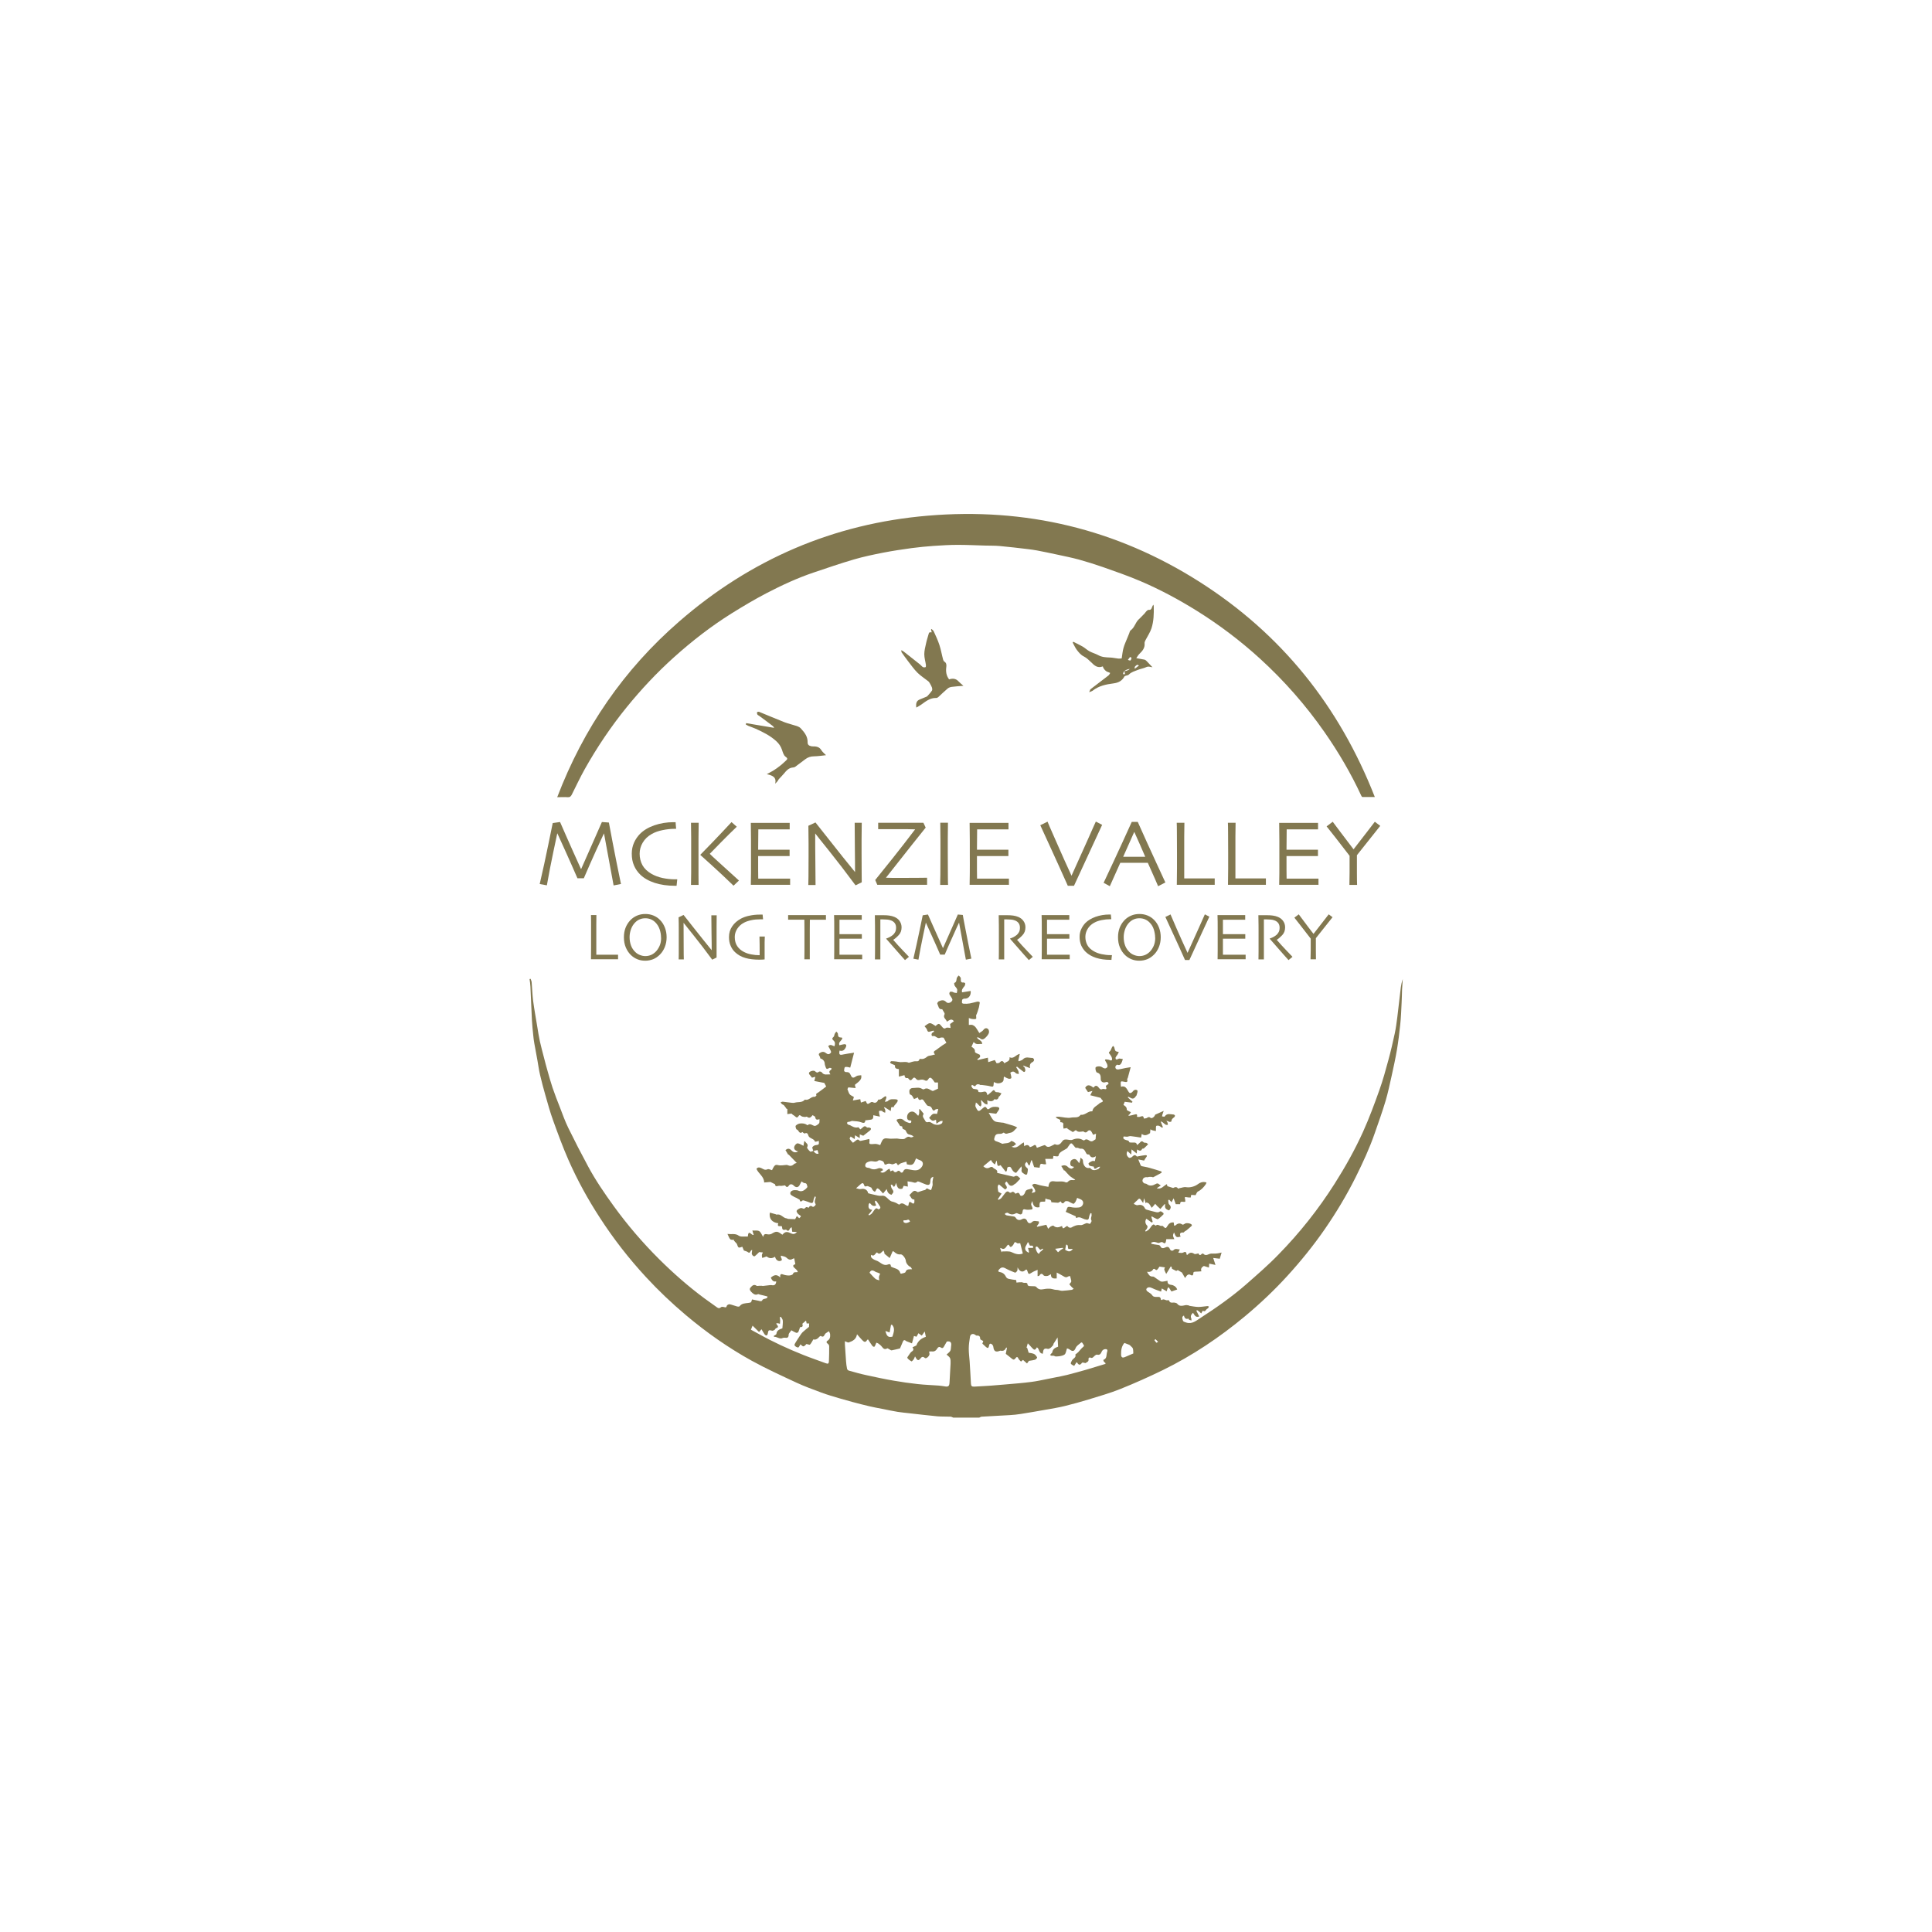 <svg xmlns="http://www.w3.org/2000/svg" id="Layer_1" data-name="Layer 1" viewBox="0 0 221.19 221.19"><defs><style>      .cls-1 {        fill: #827850;        stroke-width: 0px;      }    </style></defs><path class="cls-1" d="M93.11,131.78s-.03-.09-.04-.14c-.03-.1-.1-.25-.06-.31.08-.1.22-.2.34-.22.42-.06.43-.04.39-.5-.07.02-.13.05-.2.07-.08.02-.22.04-.23.04-.11-.41-.68-.34-.78-.76-.03-.14-.15-.33-.39-.19-.03.02-.13-.05-.19-.09-.03-.02-.07-.09-.08-.08-.39.31-.41-.24-.66-.29-.07-.02-.17-.37-.11-.43.12-.14.34-.25.53-.26.26-.02.55,0,.78.19.01.01.05.02.06,0,.3-.24.51.03.77.09.15.03.39-.14.52-.28.09-.1.05-.31.06-.49-.23.08-.44.12-.49-.24-.01-.08-.19-.14-.3-.22-.18.24-.35.42-.65.18-.04-.03-.16.04-.23.03-.14-.02-.31-.02-.41-.1-.15-.12-.22-.17-.34.03-.09.15-.21.17-.36.01-.12-.12-.3-.18-.42-.33-.15.02-.31.04-.48.06v-.61s-.05.02-.07.03c-.11-.15-.2-.3-.32-.43-.05-.06-.15-.07-.21-.12-.07-.06-.12-.14-.18-.21.09-.03.18-.09.27-.08.24.02.48.07.73.09.21.02.45.08.64.02.37-.11.81.02,1.11-.31.01-.02.04-.04.05-.04.44.15.69-.38,1.11-.32.06,0,.21-.14.2-.16-.1-.22.07-.24.2-.33.32-.22.63-.47.92-.69-.08-.14-.15-.28-.22-.41-.36-.07-.72-.14-1.14-.22.04-.16.08-.3.12-.48-.14.03-.28.07-.39.1-.11-.14-.21-.26-.3-.38-.03-.05-.06-.12-.04-.17.06-.2.56-.33.7-.18.15.15.27.2.45.04.05-.04.26,0,.31.07.25.37.6.23.99.24-.15-.22-.18-.38.05-.5.05-.03.07-.12.1-.18-.08-.02-.18-.09-.25-.06-.16.06-.32.25-.43-.05-.05-.14-.11-.29-.12-.44,0-.26-.21-.53-.5-.59-.01-.05-.02-.12-.04-.17-.06-.15-.26-.31-.02-.46.22-.14.44-.19.68,0,.09.07.21.15.3.14.11,0,.23-.09.29-.18.04-.05,0-.19-.05-.27-.07-.16-.17-.31-.26-.47.26-.27.47-.06.71.02.09-.25.11-.48-.11-.67-.15-.14-.19-.25.01-.41.09-.07.08-.24.14-.36.04-.09.12-.16.18-.25.06.08.17.16.18.25.02.24.01.43.36.43.24,0,.12.19.03.3-.14.17-.33.31-.22.59.18-.04.36-.1.54-.12.24-.02.3.12.2.34-.15.32-.36.5-.72.39-.09.47,0,.54.43.44.38-.08.77-.13,1.23-.2-.15.6-.29,1.13-.44,1.71-.12-.03-.25-.07-.37-.08-.08,0-.23,0-.25.03-.06.13-.08.28-.08.42,0,.05.14.14.21.14.28-.02.43.06.55.35.15.37.32.35.66.11.14-.09.36-.07.54-.1.06.42-.06.59-.73,1.1.02.1.05.2.09.37-.29-.03-.54-.05-.84-.08-.02.04-.08.15-.1.2.09.22.14.43.25.58.1.13.28.19.49.32-.02.07-.06.21-.12.4.26-.05.55-.1.85-.15.03.14.05.25.07.39.2-.07.37-.12.55-.18.19.41.2.41.59.15.05-.04.16-.05.22-.02.23.13.44.08.57-.16.02-.05.05-.14.06-.13.34.04.52-.23.77-.37.03-.02.12,0,.14.03.02.05.02.12,0,.18-.03.12-.08.23-.16.41.16-.03.28-.02.33-.07.28-.3.63-.22.96-.21.07,0,.18.07.19.11,0,.09-.04.19-.1.26-.11.15-.23.28-.35.42.02.03.04.05.06.08-.11.01-.23.02-.36.04-.01.11-.02.22-.05.43-.26-.16-.49-.3-.71-.44-.02.02-.04.03-.06.05.05.09.12.18.14.28.02.09,0,.2-.01.3-.08-.03-.17-.05-.24-.09-.05-.03-.09-.11-.14-.12-.1-.02-.21-.02-.31.01-.03,0-.01.16,0,.25.01.1.04.2.09.4-.29-.06-.51-.11-.76-.16,0,.22.03.47-.29.51-.2.02-.39.05-.63.08,0,.24-.1.37-.46.22-.32-.13-.7-.12-1.06-.16-.05,0-.1.04-.14.05-.11.04-.23.07-.36.07-.14.17-.02.27.17.35.03.01.07,0,.09.01.3.17.59.35.96.25.05-.01.14.15.23.24.06-.04.14-.09.2-.15.17-.15.32-.33.55-.08.05.05.19,0,.28.02.07.02.17.06.19.11.02.05-.03.16-.08.2-.25.21-.52.41-.8.63-.11-.04-.24-.1-.4-.16v.43c-.2-.12-.35-.21-.54-.33-.01.12-.02.23-.04.44-.16-.1-.29-.18-.46-.29-.03.06-.14.2-.11.26.09.17.23.32.37.45.01.01.17-.12.26-.19.16-.12.3-.29.5-.05.03.04.14.03.21.01.29-.06.58-.13.9-.2.02.13.04.19.03.23-.06.3-.02.37.27.36.16,0,.33-.04.49-.02.16.02.32.09.46.13.08-.18.14-.36.23-.52.24-.4.61-.21.94-.21.26,0,.51-.02.77-.02.11,0,.22.05.33.05.19,0,.42.05.55-.04.21-.15.36-.3.64-.16.09.04.21,0,.37-.07-.06-.05-.12-.11-.19-.14-.1-.04-.2-.08-.31-.1-.25-.05-.31-.25-.41-.45-.05-.09-.21-.13-.35-.21-.01-.06-.04-.16-.06-.27-.11-.02-.21-.04-.23-.05-.13-.21-.22-.36-.33-.51-.09-.13-.12-.22.08-.27.27-.08.49-.05.71.16.14.13.35.21.55.27.19.06.31-.02.26-.27-.25,0-.46-.04-.47-.36-.01-.3.15-.58.44-.65.28-.07.48.09.66.29.06.06.11.12.17.18.04-.09.1-.18.11-.27.02-.16,0-.32,0-.48.03,0,.06-.01.09-.02.13.16.26.32.39.48.02.02.04.07.03.09-.21.29.03.46.14.69.1.21.19.29.44.22.12-.03.3.06.42.15.31.22.83.24,1.1-.01.06-.05.05-.18.08-.27-.09.01-.2,0-.28.04-.13.06-.25.16-.43.28-.03-.22-.04-.34-.05-.45-.15.04-.3.14-.41.1-.15-.05-.26-.2-.38-.31.14-.15.26-.35.43-.45.12-.07.31-.01.48-.01.04-.17.08-.33.14-.56-.13.02-.28,0-.33.06-.2.22-.32.07-.38-.09-.08-.21-.2-.3-.42-.32-.09,0-.19-.11-.25-.2-.12-.15-.2-.32-.32-.46-.04-.06-.17-.12-.21-.09-.26.15-.37.02-.42-.23-.15.07-.29.12-.44.19-.14-.18-.17-.44-.45-.52-.07-.02-.11-.33-.08-.49.02-.11.2-.25.32-.25.38,0,.79-.14,1.15.11.05.03.15.05.19.03.42-.28.71.13,1.05.21.01,0,.02,0-.05,0,.25-.12.44-.2.61-.28v-.71h-.37c-.11-.15-.19-.29-.3-.41-.16-.18-.32-.19-.45.05-.11.19-.25.2-.45.09-.13-.07-.33-.07-.49-.03-.19.05-.32.05-.45-.11-.14-.19-.28-.2-.42,0-.14.19-.28.22-.42,0-.03-.05-.11-.11-.15-.1-.26.05-.31-.12-.34-.33-.2.05-.38.1-.64.17v-.86c-.24-.03-.5-.06-.44-.41,0-.03-.14-.09-.23-.13-.08-.04-.18-.06-.25-.11-.04-.03-.09-.11-.08-.14.03-.05.1-.12.15-.12.18,0,.36.02.54.04.16.02.31.06.47.07.31.02.63-.09.94.06.08.04.22-.05.33-.07.13-.03.26-.08.39-.09.2-.02.45.09.53-.22,0-.03.1-.06.14-.05.31.06.54-.08.77-.27.11-.09.29-.09.45-.13.13-.03.26-.07.43-.11-.28-.3-.08-.39.12-.51.11-.06.2-.16.31-.23.14-.1.28-.21.43-.31.15-.1.3-.19.44-.28-.11-.2-.2-.36-.32-.59-.07,0-.26-.05-.39.01-.35.17-.52-.29-.85-.19-.13.04-.2-.22-.07-.36.06-.07.15-.1.23-.15-.02-.04-.05-.08-.07-.12-.11.03-.22.05-.33.09-.19.07-.34.1-.41-.17-.03-.13-.16-.25-.29-.42.19-.12.4-.34.61-.35.21,0,.43.2.65.32.37-.33.4-.33.75.1.12.15.25.27.45.12.04-.03.12-.03.18-.03.11,0,.22.03.34.04-.02-.13-.04-.26-.06-.45.11-.08.28-.2.44-.32-.27-.37-.52-.11-.81.05-.06-.31-.48-.42-.26-.85.06-.11-.16-.36-.27-.58-.43.07-.42-.36-.56-.63-.03-.05.08-.23.16-.27.3-.13.58-.22.87.09.19.2.58.06.69-.21.03-.07-.02-.18-.06-.25-.08-.15-.2-.28-.27-.44-.03-.07,0-.23.07-.27.06-.05.19-.02.29,0,.05,0,.09.06.14.07.11.03.22.04.34.06.02-.14.08-.3.04-.43-.05-.15-.2-.27-.28-.41-.05-.09-.07-.31-.06-.31.35-.1.21-.45.34-.65.05-.08.12-.14.18-.21.07.08.16.15.22.24.03.06.02.15.02.22-.01.23.03.38.32.34.06,0,.19.07.19.11,0,.11-.03.23-.09.31-.19.23-.37.44-.27.71.34-.06.66-.11.98-.16.06.57-.29.93-.74.88-.08,0-.24.1-.24.15,0,.16-.12.41.17.43.23.02.48.01.71-.03.28-.05.55-.14.83-.2.09-.02.24,0,.29.05.04.05,0,.19-.02.28-.02.11-.03.22-.06.33-.09.31-.18.62-.32.91,0,.14.04.37,0,.39-.14.06-.31.04-.47.02-.11-.01-.21-.06-.36-.11v.79c.14,0,.28-.03.39,0,.14.05.28.14.37.25.16.2.28.43.44.68.18-.13.36-.21.46-.35.17-.24.39-.26.56-.09.09.09.12.34.06.47-.09.21-.26.4-.44.56-.17.15-.37.2-.57.01-.08-.08-.22-.1-.35-.11.12.33.6.31.61.76-.33-.04-.68.16-.98-.23-.09.19-.16.36-.25.55.21.13.43.25.4.59-.01.09.33.22.53.31.19.27-.06.39-.26.52.02.03.03.07.05.1.38-.09.76-.17,1.16-.27.01.15.02.29.04.51.25-.08.47-.15.75-.24.04.08.11.2.21.37.09-.02.28,0,.35-.09.23-.26.39-.19.54.1.23-.22.66-.19.59-.7.5.24.7-.3,1.17-.38-.07.29-.12.53-.17.76.02.03.05.05.07.08.15-.07.35-.1.45-.21.33-.37.74-.16,1.11-.17.06,0,.18.14.18.22,0,.08-.08.2-.15.24-.26.12-.4.3-.31.71-.31-.12-.53-.2-.76-.29-.01.01-.03.02-.04.04.07.07.17.14.2.23.04.11.08.26.04.35-.1.22-.24.04-.34-.03-.21-.15-.4-.32-.6-.48-.03.03-.06.05-.09.08.09.14.19.28.25.43.04.1.03.23.05.34-.12-.03-.28-.02-.35-.1-.19-.21-.37-.24-.62-.05.02.1.06.21.08.32.02.11.07.26.01.32-.06.06-.22.07-.32.04-.16-.05-.31-.14-.5-.24-.08.24.08.56-.35.72-.34.12-.54.04-.81-.09-.01.1-.02.16-.02.23-.02.32-.07.33-.37.26-.33-.09-.68-.11-1.02-.16-.05,0-.11.03-.14,0-.25-.14-.45-.1-.59.16-.05-.02-.08-.03-.11-.04-.08-.04-.17-.09-.25-.13-.03.05-.09.13-.07.16.06.11.13.27.24.3.23.07.54-.05.57.35,0,.02.3.05.44.01.39-.1.48-.07.59.37.17-.14.32-.26.46-.38.14-.12.26-.37.44-.02.04.07.25.04.39.07.11.03.21.07.31.11-.05.09-.1.19-.16.27-.04.06-.14.09-.15.15-.07.29-.25.34-.49.25q-.24.4-.83.12c0,.08.02.15.03.22,0,.09,0,.18,0,.27-.1-.03-.22-.03-.3-.09-.14-.11-.25-.25-.37-.38-.01-.01-.04,0-.08,0,.02.16.06.32.06.48,0,.07-.06.15-.09.22-.06-.04-.14-.07-.19-.13-.1-.11-.18-.22-.35-.33-.02.17-.1.37-.04.49.31.62.33.61.85.15.16-.14.3-.22.43.02.1.18.22.12.34.02.28-.22.6-.2.91-.16.07,0,.16.07.18.13.02.06-.02.16-.06.22-.07.12-.16.23-.29.42-.19-.02-.47-.06-.86-.11.23.35.37.73.64.93.22.17.6.14.91.2.03,0,.07,0,.1,0,.38.11.77.22,1.15.34.16.05.32.12.48.23-.3.18-.41.54-.82.59-.24.02-.45.23-.69,0-.02-.02-.1-.02-.12,0-.25.28-.75-.09-.94.42-.13.36-.12.48.26.59.18.05.34.14.51.21.04.02.08.05.11.04.34-.1.73,0,1-.33.1.04.2.06.29.12.1.06.18.16.26.24-.1.07-.19.16-.29.22-.06.04-.13.05-.23.08.65.32.94-.3,1.41-.49.02.16.03.28.04.44.26-.19.49-.2.65.1,0,.01.22-.06.32-.12.27-.2.36-.18.48.2.24-.09.48-.18.72-.26.07-.03.2-.07.23-.03.33.37.63.09.94-.04.06-.03.15-.1.19-.08.4.19.64-.06.82-.33.16-.23.35-.23.59-.2.19.02.42.09.58.02.42-.18.82-.2,1.21.04.04.03.13.04.15.02.21-.19.39-.09.57.03.34.24.53-.07.72-.15.02-.24.04-.42.05-.63-.12.04-.21.08-.34.12-.05-.11-.1-.22-.16-.32-.13-.23-.31-.26-.47-.08-.13.15-.26.17-.41.06-.03-.02-.06-.05-.08-.05-.29.03-.59.14-.84-.14-.02-.02-.22.14-.35.22-.2-.13-.42-.27-.64-.4.01-.02.02-.04.04-.06-.03,0-.06,0-.09,0-.13.02-.25.04-.38.06-.01-.14-.05-.29-.03-.42.05-.28-.13-.3-.35-.32.14-.45-.41-.28-.5-.6.13,0,.24-.03.35-.02.47.04.97.19,1.41.1.34-.07.78.08,1.05-.28.01-.02.03-.05.04-.04.51.07.84-.46,1.33-.4.07-.49.52-.62.8-.9.06-.06.14-.09.22-.12.21-.08.25-.17.06-.33-.07-.06-.1-.19-.17-.2-.36-.09-.71-.18-1.15-.29.08-.16.15-.3.25-.49-.2.05-.37.09-.51.13-.11-.17-.21-.32-.32-.48.18-.37.49-.4.91-.05.02,0,.05,0,.06,0,.21-.29.4-.22.59.03.11.15.24.26.44.14.02-.01.06,0,.1,0,.37.06.38.05.26-.35.1-.08.21-.16.32-.24-.04-.24-.2-.23-.36-.18-.27.1-.54-.06-.54-.35,0-.34,0-.64-.43-.76-.11-.03-.2-.37-.17-.55.03-.17.52-.2.7-.09.12.08.25.16.39.17.09,0,.23-.08.27-.17.04-.08,0-.22-.03-.32-.07-.16-.17-.31-.25-.46.03-.03.05-.06.08-.09.15.03.32.02.45.08.24.12.32,0,.28-.19-.03-.17-.14-.34-.25-.48-.11-.13-.17-.18,0-.32.12-.1.16-.3.24-.45.03-.06.09-.12.13-.18.05.06.13.11.14.17.11.45.1.45.52.53-.05.11-.09.21-.15.3-.07.11-.16.2-.21.31-.03.06-.01.17.02.23.02.03.13,0,.2-.01.07-.02.14-.08.2-.08.13,0,.26.04.4.06-.04.11-.06.23-.11.34-.1.22-.21.43-.53.3-.04-.01-.2.14-.21.23-.03.23.13.34.33.32.28-.04.56-.11.84-.17.15-.03.31-.05.58-.09-.13.47-.23.84-.33,1.22-.02.06-.08.13-.07.17.12.42-.19.3-.37.27-.36-.07-.38-.07-.37.29,0,.08.01.17.03.29.53-.18.67.27.86.56.15.24.25.17.4.07.03-.02.07-.06.09-.09.14-.21.39-.25.52-.12.08.09-.04.37-.09.56-.01.05-.08.09-.11.14-.16.25-.35.3-.59.14-.08-.05-.17-.08-.25-.12-.02.03-.03.05-.05.08.18.16.36.32.54.49-.02.04-.04.07-.06.11-.26-.03-.53-.06-.83-.1-.03.08-.09.21-.15.36.21.12.4.26.38.55,0,.05.15.12.24.17.08.04.16.07.24.11-.05.09-.1.17-.16.25-.03.04-.08.06-.12.08,0,.03.02.06.03.09.23-.05.46-.08.67-.15.25-.09.33-.01.27.26.1,0,.2.03.29.01.21-.04.47-.24.49.19.11-.02.24-.01.34-.06.14-.08.23-.18.42-.03.17.14.49-.13.54-.35.34-.15.62-.28.98-.44-.08.21-.12.32-.15.43-.02.06-.02.13-.04.2.08.01.16.03.24.04.03,0,.06-.02.08-.05.27-.38.65-.22,1-.2.06,0,.14.07.16.11.01.05-.03.15-.08.19-.16.13-.33.23-.32.48,0,.02-.15.08-.22.06-.11-.03-.21-.11-.37-.12.05.07.11.13.14.21.03.08.03.17.04.25-.09,0-.19.02-.26-.02-.12-.07-.23-.18-.34-.27-.05-.04-.12-.06-.23-.11.1.27.18.47.26.67-.03.02-.06.04-.09.06-.12-.07-.23-.17-.36-.22-.09-.03-.21-.03-.29,0-.04.02-.06.14-.06.21,0,.13,0,.26,0,.39-.14-.03-.28-.05-.42-.09-.06-.01-.11-.06-.21-.11-.01.16-.03.3-.04.44-.29.18-.58.38-.95.09-.03.17-.06.29-.08.42-.41-.06-.81-.13-1.2-.17-.13-.01-.27.06-.41.07-.12,0-.24-.02-.38-.03-.14.26.07.34.27.41.15.05.31.03.37.24.01.05.25.05.38.05.21,0,.45-.06.51.29.13-.11.23-.18.31-.27.13-.15.25-.25.44-.05.06.07.22.03.33.07.07.03.12.1.19.15-.16.16-.32.33-.49.48-.05.04-.19.01-.2.05-.14.34-.36.18-.58.07-.01.14-.02.26-.04.46-.21-.17-.38-.3-.59-.47-.01.19-.02.35-.03.59-.18-.16-.3-.27-.44-.4-.18.34-.06.58.17.76.06.05.25,0,.33-.07.18-.15.32-.36.56-.08.03.04.15,0,.23-.02.26-.04.51-.1.77-.12.18,0,.22.09.09.24-.09.1-.14.22-.24.38-.18-.04-.42-.08-.67-.13.09.24.17.44.26.64.02.05.08.12.13.13.31.07.62.11.92.2.45.12.9.27,1.35.41,0,.05,0,.1,0,.15-.32.17-.63.35-.95.51-.04.02-.11-.04-.17-.04-.1,0-.21-.01-.31,0-.06,0-.12.05-.18.04-.32-.05-.55.09-.57.41,0,.09.1.21.18.27.08.06.22.03.3.09.35.29.71.19,1.04,0,.3-.18.37.09.59.17-.18.12-.31.2-.48.32.57.16.79-.3,1.17-.47.03.11.05.2.05.23.22.07.4.13.66.21q.4-.23.57.08c.06-.02.13-.06.2-.07.24-.03.44-.15.74-.1.42.07.96-.08,1.3-.33.28-.21.51-.29.81-.26.07,0,.13.04.2.06-.02.06-.04.13-.08.19-.24.35-.52.65-.91.84-.11.05-.15.23-.26.41-.11,0-.29-.02-.5-.03-.01.06-.03.16-.06.3-.14,0-.29,0-.43-.03-.21-.05-.29-.03-.21.21.03.09.02.2.02.3-.23.09-.59-.18-.59.28h-.5c-.08-.22-.15-.42-.24-.67-.1.18-.17.31-.24.45-.1-.11-.19-.2-.27-.29-.04.02-.08.03-.11.05.03.16,0,.38.1.48.26.25.23.45,0,.69-.33-.09-.56-.25-.44-.71-.04,0-.07.02-.11.03-.13.15-.26.3-.45.52-.1-.09-.24-.21-.37-.34-.08-.08-.15-.17-.22-.25-.07.09-.15.17-.22.26-.04.05-.09.09-.18.2-.11-.18-.2-.35-.32-.48-.06-.07-.19-.1-.28-.14-.03.03-.06.07-.09.1-.06-.18-.11-.35-.19-.58-.03.17-.06.3-.1.55-.11-.15-.16-.23-.22-.31-.11-.16-.22-.28-.39-.07-.08.1-.19.17-.28.26-.07.07-.14.15-.2.22.15.05.32.18.45.15.38-.1.67,0,.83.34.03.07.12.15.2.17.35.1.71.2,1.07.28.12.03.29.04.37-.02.22-.17.33.04.47.11.03.02.05.14.03.16-.2.2-.4.41-.63.55-.08.05-.28-.09-.43-.15-.09-.04-.18-.11-.27-.16-.02.02-.04.05-.06.07.05.18.1.37.15.55-.03.03-.06.06-.1.09-.21-.15-.41-.3-.62-.44-.19.25-.14.59.1.8.04.04.03.19-.01.27-.05.12-.15.21-.23.31.02.03.05.06.07.09.12-.08.25-.14.35-.23.11-.11.19-.25.29-.38.12-.14.23-.31.43-.1.02.02.08.03.09.02.24-.24.46.13.7.03.04-.01.12.04.16.09.22.22.28.23.45-.06.16-.28.37-.46.73-.41.01.11.03.23.04.35.05,0,.11.02.13,0,.25-.23.5-.34.82-.11.05.04.22-.05.3-.11.15-.12.72-.03.78.15,0,.03.01.08,0,.09-.2.18-.4.36-.61.53-.06.05-.14.07-.2.12-.06.04-.11.14-.16.13-.4-.04-.45.16-.31.47-.49.12-.52.1-.76-.48-.04.11-.11.23-.11.34,0,.13.08.26.15.43h-.92c-.02.09-.03.16-.04.23-.03.2-.13.32-.31.17-.24-.2-.42.11-.63.02-.13-.05-.28-.1-.42-.11-.1,0-.21.05-.32.08,0,.05,0,.1.01.14.23.04.47.1.7.12.15.02.27.02.35.2.08.19.29.22.5.12.24-.12.44-.15.57.16.08.2.29.25.42.12.23-.23.45-.08.72-.07-.06.13-.11.23-.18.37.2,0,.42.06.55-.01.33-.19.38-.01.41.24.04,0,.07.02.08.02.23-.26.46-.34.79-.12.1.07.3-.02.48-.05.07.16.17.29.36.07.03-.04.16-.07.19-.04.31.35.61,0,.91-.01.11,0,.22.01.33,0,.15,0,.29,0,.44-.03.14-.02.28-.06.42-.09-.08.27-.15.49-.21.71-.2-.02-.44-.05-.75-.09.09.29.16.51.26.8-.26-.05-.48-.1-.72-.15-.01.15-.02.26-.03.45-.21-.07-.38-.12-.58-.18-.22.12-.4.3-.28.61-.26.02-.47.04-.67.04-.17,0-.27.04-.26.23,0,.18-.13.25-.26.17-.32-.2-.48,0-.68.33-.14-.23-.24-.41-.36-.63-.09-.06-.27-.16-.48-.28-.03.02-.11.06-.17.1-.16-.08-.31-.16-.49-.25,0-.04-.03-.13-.05-.22-.03-.02-.06-.03-.09-.05-.09.15-.17.29-.26.44-.09.14-.18.28-.26.42-.08-.16-.17-.32-.22-.5-.02-.07.05-.17.08-.25-.2-.03-.38-.06-.63-.09-.02.03-.08.13-.15.22-.1.14-.2.27-.37.07-.03-.04-.16-.04-.18-.02-.15.26-.37.39-.73.32.18.32.31.57.66.55.05,0,.11.01.15.04.24.17.48.34.73.5.07.04.17.05.26.04.18-.02.35-.06.55-.1-.05.53.4.42.63.52.26.11.39.25.48.48-.2.07-.38.13-.66.23-.07-.1-.19-.29-.31-.48-.04.03-.08.06-.12.08-.03.11-.07.21-.12.38-.2-.12-.37-.22-.55-.33-.02.09-.04.18-.09.36-.34-.13-.69-.23-1-.39-.29-.14-.53-.15-.68.08-.03.05.01.2.07.25.18.16.45.26.57.45.12.19.24.2.41.22.23.03.58-.14.61.31,0,.02.09.06.1.05.23-.21.45.09.68.02.05-.01.14,0,.15.02.11.38.43.21.67.26.09.02.21.05.26.11.26.35.59.25.93.18.12-.03.26,0,.39.02.03,0,.05.04.08.05.34.05.68.12,1.02.13.35,0,.7-.07,1.05-.1.05,0,.11.03.17.05-.03.06-.04.13-.08.17-.06.07-.16.1-.22.18-.17.22-.17.22-.41.13-.06.11-.12.21-.17.31-.09-.08-.17-.16-.27-.24-.06-.05-.14-.1-.21-.14l-.08.07c.11.22.22.43.33.66-.45.16-.54-.19-.71-.42-.21.19-.32.37-.2.64.03.07.01.16.02.24-.09-.03-.19-.05-.27-.09-.04-.02-.05-.09-.08-.13q-.41.15-.51-.35c-.32.16-.16.42-.1.62.03.09.22.13.35.18.69.23,1.18-.23,1.68-.55,1.8-1.16,3.55-2.39,5.17-3.8,1.26-1.11,2.54-2.21,3.71-3.42,2.43-2.48,4.58-5.19,6.44-8.12,1.22-1.92,2.33-3.9,3.26-5.96.7-1.55,1.29-3.15,1.86-4.75.4-1.12.72-2.28,1.03-3.43.28-1.02.52-2.06.74-3.09.13-.61.21-1.24.29-1.86.14-1.13.26-2.27.4-3.4.04-.31.11-.62.22-.94-.03.41-.06.81-.08,1.22-.02.49-.02.99-.05,1.48-.04.85-.07,1.69-.16,2.53-.1.97-.22,1.93-.38,2.89-.17,1-.39,2-.61,3-.21.94-.41,1.89-.68,2.81-.37,1.24-.81,2.47-1.24,3.7-.6,1.74-1.37,3.4-2.19,5.05-1.03,2.06-2.21,4.03-3.52,5.93-1.3,1.88-2.73,3.65-4.27,5.34-1.52,1.67-3.16,3.22-4.9,4.67-2.89,2.4-6,4.49-9.37,6.14-1.6.78-3.23,1.51-4.88,2.17-1.19.48-2.44.83-3.67,1.21-.89.27-1.79.52-2.69.74-.73.18-1.48.3-2.22.43-.94.17-1.89.33-2.83.48-.4.06-.81.11-1.21.13-1.08.07-2.16.11-3.24.18-.1,0-.2.07-.3.11h-2.97c-.1-.04-.2-.1-.3-.11-.5-.02-1.01,0-1.51-.04-1.07-.1-2.14-.23-3.21-.35-.45-.05-.89-.09-1.34-.16-.61-.1-1.21-.23-1.81-.35-.48-.09-.96-.18-1.43-.29-.64-.15-1.27-.31-1.9-.48-.49-.13-.98-.27-1.46-.41-.73-.22-1.46-.42-2.17-.69-.95-.35-1.9-.7-2.81-1.12-1.72-.8-3.45-1.59-5.11-2.5-2.7-1.49-5.22-3.26-7.58-5.25-1.6-1.35-3.13-2.8-4.55-4.34-1.95-2.11-3.71-4.37-5.27-6.78-1.38-2.12-2.6-4.34-3.62-6.66-.64-1.46-1.19-2.96-1.73-4.46-.35-.96-.62-1.94-.9-2.93-.22-.77-.43-1.55-.61-2.33-.13-.55-.2-1.11-.3-1.66-.12-.64-.24-1.27-.35-1.91-.06-.33-.1-.65-.13-.98-.06-.57-.12-1.15-.15-1.72-.06-1.27-.11-2.55-.17-3.82-.01-.29-.06-.58-.1-.87.04,0,.08-.02.12-.03.04.13.11.26.12.39.06.71.08,1.43.17,2.14.13.98.31,1.95.47,2.93.09.57.18,1.13.3,1.69.14.63.31,1.25.47,1.87.13.52.27,1.04.42,1.56.18.63.35,1.26.56,1.88.26.76.55,1.52.85,2.27.3.78.58,1.57.95,2.33.73,1.49,1.49,2.97,2.28,4.43.85,1.58,1.87,3.07,2.92,4.52,1.57,2.17,3.31,4.2,5.21,6.09,1.62,1.61,3.33,3.11,5.16,4.47.49.36.99.7,1.48,1.06.17.12.3.1.45-.04.06-.05.2-.04.29-.02.16.03.3.14.36-.13.02-.08.22-.2.32-.18.3.06.58.18.88.26.08.02.23.02.27-.03.25-.35.64-.33.99-.38.33-.05.33-.03.43-.4.28.05.56.11.85.17.02,0,.04.04.05.03.09-.01.24-.02.25-.05.06-.34.65-.12.62-.49-.33-.08-.61-.15-.89-.22-.07-.02-.16-.07-.21-.04-.3.15-.53-.04-.7-.21-.12-.11-.33-.34-.16-.53.18-.2.38-.46.72-.22.06.04.18,0,.28,0,.11,0,.22,0,.33,0,.03,0,.06.02.09.02.28-.03.56-.07.84-.1.05,0,.11,0,.16,0,.34.08.52-.06.54-.43-.37.09-.49-.17-.62-.42.33-.3.67-.44,1.08-.03-.02-.3.02-.44.29-.35.22.08.46.13.69.13.16,0,.43-.06.47-.17.11-.29.32-.18.57-.22-.05-.09-.07-.18-.12-.23-.09-.1-.2-.18-.3-.28-.2-.2-.12-.33.13-.39-.04-.23-.09-.44-.13-.68-.06.02-.12.03-.17.06-.3.19-.5.07-.74-.15-.14-.13-.39-.14-.58-.21-.19.17.35.52-.13.61-.27.05-.52-.19-.57-.49-.32.2-.63.24-.95-.02-.03-.03-.14.03-.22.06-.1.03-.2.07-.3.1-.02-.11-.05-.22-.04-.32,0-.09.06-.17.11-.31-.18-.02-.32-.03-.42-.04-.18.17-.32.33-.49.46-.12.09-.34-.09-.36-.31,0-.12.05-.24.04-.42-.06.06-.15.1-.18.17-.08.18-.15.23-.33.09-.1-.08-.25-.1-.43-.17-.04-.1-.11-.26-.18-.43-.45.16-.46.15-.62-.32-.01-.04-.06-.07-.09-.11-.09-.1-.18-.2-.27-.3l.06-.06c-.15-.02-.36.02-.45-.06-.14-.14-.2-.36-.33-.62.48.07.88-.09,1.29.2.24.17.68.07,1.04.1.07-.91.43-.07.67-.19-.04-.14-.08-.29-.15-.5.3.02.59-.04.78.07.19.11.28.39.46.67.07-.41.3-.34.53-.3.13.02.3,0,.42-.06.53-.32.66-.32,1.14.03.03.02.07.04.11.07.28-.34.5-.39.9-.19.26.13.49.19.76-.12-.21-.01-.36-.02-.54-.03-.02-.16-.03-.31-.06-.52-.09.07-.17.1-.19.15-.1.19-.18.4-.43.14-.02-.02-.08-.01-.12,0q-.36.09-.36-.29s-.01-.06-.02-.1c-.16-.09-.61.14-.41-.35-.71-.08-1.09-.53-.97-1.22.25.07.49.13.72.2.02,0,.03.05.04.04.5-.16.74.39,1.17.42.05,0,.1.05.15.06.27.02.53.02.82.03.03-.06.1-.2.19-.36.12.11.2.18.27.25.27-.23.25-.22-.03-.41-.14-.09-.3-.34-.26-.44.06-.14.28-.25.46-.31.1-.03.24.05.39.09.13-.08.25-.34.5-.11.12-.19.24-.33.48-.13.09.08.41-.2.34-.31-.18-.26-.06-.48.01-.72.01-.04,0-.08-.01-.12l-.09-.03c-.05.14-.13.27-.15.41-.03.25-.08.42-.39.3-.21-.09-.43-.16-.65-.23-.07-.02-.17-.05-.21-.02-.27.24-.31.05-.33-.08-.16-.09-.27-.16-.38-.22-.07-.04-.15-.05-.21-.09-.17-.11-.44-.21-.48-.36-.07-.27.22-.45.55-.43.12,0,.25,0,.35.05.34.15.6.04.85-.18.09-.08.23-.22.2-.28-.06-.15-.03-.4-.33-.4-.11,0-.22-.12-.34-.19-.05.1-.12.21-.17.32-.16.39-.45.44-.74.14-.18-.19-.43-.16-.52-.01-.23.34-.34.14-.46,0-.16.02-.3.05-.44.06-.11,0-.22-.03-.32,0-.32.06-.32.06-.39-.19-.2-.1-.37-.19-.52-.26-.24.02-.47.04-.72.06-.01-.69-.62-.98-.88-1.55.13-.23.37-.19.59-.08.22.11.38.25.67.12.14-.07.37.07.52.1.09-.18.15-.32.24-.44.11-.14.21-.21.45-.14.3.08.65,0,.97-.02.04,0,.09,0,.14.03.25.11.48.11.7-.11.07-.08.2-.1.33-.15-.32-.33-.63-.65-.94-.97l-.03.04c-.1-.17-.2-.35-.32-.54.23-.19.43-.23.69.04.17.18.42.32.76.11-.36-.09-.54-.29-.42-.59.05-.14.24-.34.36-.33.21.01.41.16.67.28.02-.13.06-.33.09-.52.03,0,.06,0,.09,0,.08.22.45.31.24.69-.05.08.2.36.35.49.06.05.24-.05.37-.08.18.28.36.38.59.32-.04-.15-.08-.29-.12-.41-.18.04-.33.07-.48.1ZM126.55,156.17s.02-.07.02-.11c-.06-.06-.14-.1-.19-.17-.04-.06-.07-.2-.06-.2.45-.15.32-.59.43-.9.09-.26,0-.37-.29-.32-.11.02-.25.12-.3.22-.12.25-.2.49-.56.4-.07-.02-.17.05-.24.1-.17.13-.29.4-.58.21-.02-.01-.19.12-.17.16.1.33-.19.39-.34.5-.14-.04-.36-.1-.4-.03-.22.31-.38.25-.55-.03-.01-.02-.05-.02-.08-.03-.02.02-.03.04-.04.06-.07.12-.15.23-.22.35-.13-.08-.31-.14-.38-.25-.04-.07.06-.25.12-.37.14-.24.53-.35.39-.68.13-.11.24-.18.33-.27.19-.2.35-.43.56-.6.18-.14.08-.21,0-.33-.07-.11-.12-.27-.27-.14-.21.18-.49.35-.58.59-.2.5-.44.35-.74.14-.06-.04-.13-.06-.25-.1-.1.25-.12.61-.3.72-.27.17-.65.2-.99.21-.1,0-.23-.14-.41-.08-.06.02-.16-.05-.24-.08.04-.06.08-.12.13-.17.04-.05.12-.09.12-.14.06-.42.38-.55.67-.65-.02-.33-.03-.65-.06-1.06-.16.25-.3.46-.48.75,0,0,0,.1,0,.1-.14.15-.22.27-.33.35-.09.06-.22.14-.31.11-.34-.09-.49-.01-.54.33-.01.07-.02.14-.03.22-.48-.02-.37-.57-.68-.73-.19.35-.3.35-.56.06-.14-.17-.3-.33-.48-.52-.06.22-.11.37-.15.52.02,0,.04-.01.07-.02.06.18.11.35.18.58.16.03.41.05.61.14.15.07.27.24.36.4.02.03-.14.23-.24.26-.23.07-.47.09-.7.13-.07.09-.15.2-.22.3-.15-.14-.31-.28-.46-.41-.06.05-.14.11-.23.19-.11-.12-.24-.21-.29-.33-.11-.26-.22-.22-.35-.03-.14.19-.26.16-.42.02-.2-.18-.42-.33-.68-.54.04-.18.09-.43.13-.67-.03-.02-.05-.05-.08-.07-.13.34-.35.45-.67.37,0,0-.02.01-.03.01-.51.21-.72.07-.78-.46-.01-.12-.14-.3-.25-.33-.2-.07-.22.12-.25.28-.01.07-.07.18-.12.19-.06.01-.15-.05-.21-.1-.13-.11-.25-.23-.42-.39.02-.06.06-.2.1-.3-.14-.09-.35-.16-.35-.24,0-.3-.12-.41-.41-.38-.05,0-.11-.05-.16-.09-.26-.19-.55-.09-.6.23-.07.45-.14.9-.14,1.35,0,.48.06.96.1,1.44.05.85.11,1.71.15,2.57.01.28.12.35.37.34.63-.04,1.26-.06,1.89-.11,1.07-.08,2.13-.18,3.19-.27.49-.04.98-.1,1.47-.16.31-.04.61-.09.91-.15.58-.11,1.17-.23,1.75-.35.48-.1.96-.18,1.43-.3.74-.19,1.47-.39,2.2-.6.72-.21,1.43-.43,2.15-.65ZM98.11,152.78c-.1.59-.52.76-.93.91-.11.04-.28-.08-.45-.14,0,.09,0,.23,0,.36.04.64.08,1.28.13,1.92.02.3.06.6.12.89.02.08.12.18.21.2.65.18,1.3.37,1.96.51,1.06.23,2.12.46,3.18.64.91.16,1.83.29,2.75.39.79.09,1.58.11,2.37.17.23.02.47.05.7.09.42.08.54-.02.56-.45.03-.72.09-1.43.12-2.15,0-.21.02-.44-.06-.63-.07-.16-.26-.27-.4-.41.15-.14.33-.26.43-.43.08-.15.06-.35.09-.53q.12-.65-.49-.53c-.11.2-.22.38-.32.56-.09.17-.18.25-.37.12-.16-.11-.3-.06-.4.11-.14.25-.34.39-.65.34-.09-.01-.18.01-.29.02.02.12.05.2.05.28,0,.24-.4.59-.54.45-.23-.22-.37-.11-.51.07-.18.24-.33.23-.48-.03-.03-.05-.06-.1-.13-.22-.07.16-.1.26-.16.35-.07.09-.21.24-.24.22-.18-.1-.36-.22-.48-.39-.04-.05.12-.25.2-.37.09-.13.18-.28.3-.36.23-.14.24-.29.09-.49.17-.08.33-.15.44-.21.2-.56.62-.84,1.09-.99-.04-.2-.07-.35-.13-.61-.14.19-.23.31-.34.47-.1-.07-.23-.16-.38-.27-.07.14-.14.26-.22.4-.11-.03-.2-.06-.3-.09,0,.05-.01.08-.02.11-.07.25-.14.49-.2.74-.21-.08-.42-.16-.62-.24-.04-.01-.07-.04-.1-.07-.16-.12-.26-.04-.32.11-.12.27-.24.55-.33.78-.33.08-.64.16-.96.22-.07.01-.16-.07-.24-.11-.09-.04-.22-.15-.26-.12-.28.17-.44.05-.61-.18-.1-.14-.25-.25-.39-.36-.07-.05-.17-.08-.25-.11-.03.08-.06.17-.1.25-.04.08-.08.2-.14.22-.06.02-.18-.05-.23-.12-.17-.23-.31-.47-.48-.72-.03.02-.09.03-.11.07-.21.37-.4.16-.58-.02-.2-.2-.37-.42-.56-.63ZM121.87,133.99s-.03.03-.04.04c-.11-.18-.22-.36-.33-.54.29-.11.54-.12.77.12.09.1.25.17.38.19.09.01.19-.09.29-.14,0-.03-.02-.06-.03-.09-.21-.02-.37-.08-.38-.34-.01-.27.11-.44.33-.51.33-.11.48.16.69.45.06-.16.1-.25.12-.35.02-.09.01-.19.02-.28.09.07.2.13.26.22.05.09.03.21.05.32.02.08.03.16.07.24.13.29.34.46.69.39.02,0,.06.02.08.04.27.33.59.22.9.09.08-.04.13-.14.22-.25-.32-.11-.66.57-.74-.03-.2-.04-.36-.04-.48-.11-.07-.04-.14-.24-.11-.27.11-.11.25-.19.4-.25.09-.04.21,0,.32,0,.04-.17.07-.32.12-.56-.36.23-.6.16-.75-.17-.01-.02-.08-.03-.12-.03-.17.02-.22-.09-.29-.23-.12-.22-.22-.47-.59-.43-.15.02-.32-.17-.53-.09-.02,0-.09-.05-.12-.09-.12-.14-.22-.29-.35-.41-.03-.03-.16-.01-.19.03-.13.16-.24.34-.35.5-.13.08-.26.17-.4.24-.28.15-.55.3-.6.65,0,.02-.09.05-.14.05-.14,0-.28-.03-.44-.05-.01.09-.03.21-.05.34h-.88c.02.1.03.17.04.25.02.12.04.24.06.36-.12,0-.25.02-.36-.02-.24-.08-.34,0-.36.24,0,.06-.02.12-.03.18-.2-.02-.38-.04-.62-.07-.08-.23-.17-.51-.27-.79-.02,0-.05.02-.07.02-.06.18-.11.37-.17.55-.04,0-.07.01-.11.02-.07-.13-.15-.27-.22-.4-.24.16-.28.36-.1.58.07.09.22.17.22.25,0,.19-.04.39-.09.58,0,.03-.15.07-.19.05-.21-.15-.54-.23-.43-.61.02-.07-.01-.16-.03-.34-.23.28-.4.49-.6.74-.22-.01-.39-.21-.52-.45-.07-.14-.11-.26-.32-.23-.21.03-.19.16-.2.3,0,.07-.04.13-.06.2-.03.02-.07.03-.1.05-.2-.25-.39-.49-.59-.75-.29.17-.37.12-.41-.31,0-.07-.03-.14-.04-.21-.06.06-.06.12-.08.16-.03.1-.08.19-.12.29-.09-.08-.18-.14-.26-.23-.08-.09-.13-.19-.19-.29-.31.26-.58.48-.87.72.23.23.47.3.77.12.08-.05.26-.06.29-.01.18.24.64.25.52.65.61.14,1.19.28,1.76.41.06.01.14.04.18.02.36-.24.52.05.72.23-.17.18-.32.33-.46.48-.05.09-.18.11-.26.19-.24.22-.49.19-.66-.08-.06-.09-.13-.18-.19-.26-.32.17-.12.36-.04.49.12.2.07.31-.14.42-.23-.19-.45-.37-.7-.58-.25.18-.11.51-.09.79,0,.08.21.15.39.26-.13.19-.28.42-.43.64.03.03.05.06.08.08.11-.07.25-.12.33-.22.15-.17.27-.38.42-.55.13-.15.29-.31.5-.08.03.03.15.04.18.02.24-.22.37-.02.52.13.2-.1.37-.22.5.12.07.19.31.14.45-.03.06-.07.12-.16.14-.25.1-.4.5-.3.75-.45,0,0,.13.12.14.19,0,.07-.05.15-.13.33.19-.06.33-.06.39-.14.04-.06,0-.21-.05-.3-.08-.16-.19-.3-.3-.45.17-.21.34-.17.58-.09.41.14.86.19,1.29.28.06-.53.24-.71.71-.63.42.07.86-.08,1.27.11.07.03.21,0,.26-.07.17-.2.38-.21.61-.18.07,0,.15-.02.22-.03-.05-.08-.12-.09-.16-.12-.17-.12-.36-.23-.51-.37-.2-.19-.37-.41-.56-.61ZM121.57,140.33c.12.37.12.36.42.14.09-.06.18-.19.31,0,.05.07.27.12.35.07.33-.19.65-.33,1.06-.28.21.02.44-.15.66-.22.05-.02.12,0,.19.02.08.02.22.08.24.05.08-.11.21-.3.16-.37-.1-.19-.04-.34,0-.51.03-.1,0-.22,0-.32-.04,0-.07-.01-.11-.02-.05.12-.13.25-.15.38-.06.4-.13.43-.52.32-.3-.09-.58-.35-.93-.15-.01,0-.04-.02-.07-.03-.02-.07-.03-.16-.03-.16-.41-.18-.77-.34-1.14-.51.06-.14.1-.21.12-.29.06-.27.18-.32.46-.25.3.07.62.07.93.04.4-.03.64-.52.39-.8-.13-.15-.37-.19-.59-.3-.06.16-.11.31-.19.45-.06.1-.19.25-.24.23-.2-.06-.39-.18-.58-.28-.12-.03-.34-.05-.4.03-.23.34-.37.17-.48-.03-.12.06-.21.16-.31.16-.24,0-.49-.04-.76-.06.02-.43-.44-.23-.66-.44-.02.16-.04.26-.05.37-.2.02-.46-.03-.56.07-.11.12-.06.37-.08.57-.57.12-.74-.22-.82-.71-.08.17-.17.34-.12.46.23.5.22.52-.31.54-.11,0-.22.01-.32-.02-.24-.08-.35-.02-.37.24-.03.31-.18.38-.46.25-.09-.04-.23-.11-.29-.07-.33.19-.62.18-.93-.04-.06-.04-.19.01-.28.04-.03,0-.07.11-.06.12.07.05.14.12.23.13.27.05.55.08.82.13.07.01.15.08.19.14.15.26.41.33.68.18.29-.17.52-.09.64.22.09.24.34.3.52.11.24-.25.52-.1.79-.1,0,0,.05.16.02.22-.06.12-.16.22-.24.33.02.02.03.05.05.07.33-.08.66-.15,1.04-.23.06.12.13.27.21.46.1-.09.19-.2.3-.27.09-.05.26-.12.31-.08.32.29.63.18.96.04ZM86,152.25c.31.17.61.33.9.49,1.63.91,3.33,1.69,5.06,2.38.85.34,1.71.63,2.57.95.26.1.36.06.37-.21.02-.58.04-1.16.03-1.74,0-.1-.08-.23-.17-.29-.18-.11-.15-.26-.03-.33.29-.17.33-.43.31-.71,0-.13-.08-.25-.13-.38-.13.08-.27.15-.39.25-.16.14-.18.54-.55.29-.02-.01-.1.03-.13.06-.22.26-.47.43-.72.33-.15.24-.24.45-.39.6-.05.05-.24-.04-.4-.07-.08.07-.2.25-.34.27-.11.02-.25-.16-.35-.23-.09.14-.18.36-.26.36-.15,0-.33-.11-.41-.24-.05-.07.07-.27.15-.39.13-.22.28-.43.42-.65.11-.17.22-.34.36-.48.22-.21.47-.39.72-.6,0-.1.01-.24.02-.39h-.29c-.02-.1-.04-.19-.07-.33-.16.14-.29.25-.42.36.09.3.02.39-.27.4-.06.19-.11.38-.2.56-.03.05-.18.1-.24.08-.2-.08-.39-.2-.55-.29-.12.19-.31.35-.31.51,0,.36-.18.38-.45.34-.07,0-.16,0-.22.03-.36.19-.65-.16-.99-.13-.01,0-.03-.05-.05-.1.11-.08.3-.15.31-.24.04-.42.36-.52.68-.63.02-.29.07-.58.05-.87,0-.15-.13-.3-.21-.44,0-.01-.13.02-.13.03,0,.13.04.26.04.39,0,.12-.02.25-.03.37-.09-.03-.18-.06-.27-.07-.05,0-.1.02-.16.03.02.04.03.07.05.09.15.18.29.36-.08.46-.05.01-.07.13-.13.16-.09.06-.21.14-.29.12-.4-.11-.45-.07-.51.33-.01.08-.08.2-.13.21-.07.01-.18-.05-.23-.12-.13-.18-.23-.38-.36-.59-.08.1-.17.19-.28.32-.25-.24-.48-.47-.74-.73-.07.18-.12.29-.19.46ZM116.38,146.84c.21-.02.39-.05.57-.04.11,0,.22.08.32.07.2-.01.37-.04.38.25,0,.05.14.12.22.12.19.02.39,0,.58.02.07,0,.17.04.21.1.21.26.48.31.79.24.23-.05.46-.07.69-.06.21,0,.42.08.63.12.11.02.23.01.35.03.17.03.34.1.51.09.36-.02.72-.06,1.08-.11.07-.01.14-.08.21-.13-.06-.05-.12-.09-.17-.14-.11-.12-.23-.23-.32-.36-.02-.02.11-.13.16-.21.03-.05.07-.12.06-.17-.03-.18-.09-.36-.14-.57-.08.02-.17.02-.23.06-.18.13-.33.09-.5-.02-.24-.15-.5-.28-.8-.44v.67c-.4.05-.69-.02-.66-.48-.16.08-.28.18-.41.2-.14.02-.36.02-.43-.07-.22-.29-.36-.17-.51.05-.02.03-.1.02-.18.04v-.72c-.24.11-.46.18-.65.31-.35.23-.4.22-.52-.18-.05-.17-.11-.22-.26-.08-.24.22-.5.18-.71-.08-.05-.06-.08-.13-.15-.25-.01.18,0,.31-.04.39-.05.09-.19.23-.25.21-.36-.14-.73-.29-1.06-.47-.32-.18-.51-.17-.75.09-.14.16-.18.27.09.32.34.06.55.26.7.57.04.09.18.18.29.2.28.07.56.1.86.14.01.1.02.21.04.33ZM104.72,137.33c-.4.04-.42-.33-.61-.5.12-.12.24-.24.35-.36.26-.28.49-.04.62.02.26-.08.44-.14.61-.2.1-.03.24-.03.28-.1.11-.17.19-.15.33-.05.08.06.2.07.3.11.06-.18.13-.36.17-.55.02-.13-.02-.27-.01-.41.02-.17.06-.35.1-.56-.32.07-.34.3-.35.53-.02.36-.15.47-.5.35-.27-.09-.52-.22-.78-.32-.06-.02-.18-.05-.2-.02-.23.26-.47.07-.7.04-.15-.02-.3-.04-.43-.06.02.24.03.42.04.6-.2-.04-.35-.07-.48-.09-.07.16-.12.27-.15.33-.56.15-.59-.28-.73-.67-.05.15-.06.22-.09.28-.04.07-.1.13-.14.19-.09-.1-.17-.19-.25-.28-.04.02-.08.04-.12.06.04.13.04.29.12.4.24.33.25.41-.04.72-.31-.09-.48-.29-.54-.66-.13.15-.25.31-.42.51-.13-.14-.26-.3-.41-.45-.06-.06-.14-.12-.23-.14-.03,0-.12.08-.14.14-.11.28-.18.31-.39.08-.09-.1-.13-.23-.17-.3-.2-.07-.41-.22-.53-.17-.23.09-.27-.02-.32-.17-.08-.24-.22-.19-.36-.07-.16.14-.32.28-.54.48.21.04.4.13.55.09.41-.1.77.1.83.48.24.06.45.13.68.17.29.06.59.16.86.12.24-.03.37.03.53.16.22.17.41.44.66.5.26.06.47.14.68.28.05.03.15.09.16.07.31-.3.56-.04.8.09.21.11.25.06.27-.15,0-.09.07-.18.11-.27.09.05.19.1.28.15.05.03.1.09.14.07.05-.02.11-.08.12-.13.02-.1,0-.21,0-.36ZM101.99,145c.41.25.95.2,1.08.76,0,.03.09.07.12.06.17-.05.44-.08.48-.19.12-.37.41-.3.75-.32-.08-.12-.11-.23-.18-.26-.25-.1-.51-.43-.53-.68-.01-.28-.37-.79-.6-.76-.35.04-.56-.13-.79-.33-.03-.02-.08-.02-.12-.03-.11.26-.22.52-.34.78-.22-.18-.4-.33-.6-.49,0-.02,0-.08-.01-.13-.03-.09-.07-.17-.1-.25-.06.06-.12.11-.18.17-.18.19-.36.31-.56.05-.23.12-.31.54-.67.28-.1.28.08.39.25.5.19.13.42.16.63.3.29.19.62.48,1.04.31.27-.11.33.03.34.22ZM103.77,132.99c-.23.07-.45.12-.65.2-.11.05-.21.15-.31.22-.08-.1-.15-.21-.2-.27-.18.06-.38.2-.51.15-.24-.09-.44-.11-.65.03-.04.03-.12,0-.18-.02-.04-.17-.11-.31-.23-.37-.14-.07-.39-.14-.47-.07-.3.26-.62.03-.93.09-.26.06-.54.14-.58.44-.03.27.2.3.41.32.04,0,.09.02.12.04.34.19.66.14,1,0,.1-.04.26,0,.38.04.06.02.09.12.13.18-.09.05-.19.1-.28.16-.01,0-.01.03-.02.05.47.27.68-.29,1.05-.37.03.11.06.19.09.29.11-.04.2-.08.3-.12.15.28.33.29.56.07.03-.03.2,0,.23.05.13.23.31.17.38.01.16-.36.4-.26.69-.22.5.08,1.02.27,1.42-.28.24-.33.17-.67-.22-.79-.14-.04-.27-.13-.42-.2-.05.12-.11.26-.18.41q-.19.43-.66.31c-.07-.02-.14-.02-.21-.04-.02-.11-.04-.2-.06-.32ZM114.68,143.37s.03-.07.05-.1c.37.02.78-.06,1.09.09.44.21.84.33,1.28.15-.11-.43-.21-.83-.3-1.18-.13,0-.3.05-.37-.01-.19-.17-.29-.13-.37.09-.03.08-.08.15-.14.21-.11.11-.23.25-.36,0-.09-.19-.19-.11-.28.02-.17.26-.35.49-.72.23-.02.02-.03.05-.05.07.06.15.12.3.17.45ZM129.75,154.95c-.01-.2,0-.39-.05-.56-.04-.12-.17-.2-.26-.3-.05-.05-.1-.11-.16-.13-.17-.07-.34-.13-.55-.21-.31.35-.39.81-.38,1.3,0,.36.15.45.48.3.3-.13.6-.26.93-.4ZM100.31,138c-.21.13-.47.06-.62-.16-.03-.04-.08-.07-.13-.11-.04.05-.11.11-.11.16-.05.31-.03.58.41.62-.09.13-.14.22-.21.3-.07.09-.15.17-.22.25.02.03.05.06.07.09.1-.07.22-.12.3-.21.11-.11.18-.26.28-.38.12-.14.22-.35.45-.12.03.03.16-.02.21-.06.04-.04.06-.15.04-.2-.13-.22-.27-.43-.42-.64-.03-.04-.11-.05-.17-.08,0,.06-.03.12-.02.17.03.12.09.24.13.35ZM100.76,145.82c-.05-.02-.14-.07-.24-.11-.1-.04-.22-.06-.31-.12-.34-.22-.51-.18-.66.12.25.26.45.51.69.71.11.09.29.11.43.16-.01-.12-.05-.24-.04-.35,0-.11.06-.21.13-.4ZM102.12,151.67s-.07,0-.11,0c-.05.29-.1.57-.16.88-.15-.05-.3-.11-.48-.17.15.62.33.76.8.65.14-.47.35-.94-.05-1.37ZM117.74,142.24s-.05,0-.08-.01c-.09.31-.42.54-.24.91.06.12.22.19.33.28l.06-.07c-.03-.15-.07-.3-.11-.48h.57c.07-.39-.24-.21-.37-.27-.06-.12-.11-.24-.16-.35ZM119.1,143.1c-.09-.1-.19-.19-.27-.3-.13-.16-.28-.06-.27.06.03.21.12.45.26.61.16.17.2-.06.27-.16.01-.02.06-.01.08-.03.09-.08.18-.17.27-.26l-.07-.07c-.09.05-.18.1-.27.15ZM121.94,143.08c.42.26.61.26.89-.09h-.5c-.15-.16.05-.46-.27-.5-.04.22-.08.41-.11.59ZM120.81,142.98c.12.15.23.28.32.39.13-.11.2-.18.29-.25.09-.07.19-.12.29-.17-.01-.03-.02-.06-.04-.09-.25.03-.5.07-.86.11ZM104.19,139.86c-.08-.21-.18-.27-.37-.18-.09.04-.21.02-.38.03,0,.04-.02.17.02.21.24.2.48.06.73-.06ZM132.29,153.32s-.09.07-.13.1c.07.1.14.21.23.3.02.02.13-.06.2-.1-.1-.1-.2-.2-.3-.3Z"></path><path class="cls-1" d="M63.79,91.28c3.02-7.91,7.63-14.62,13.96-20.12,8.17-7.11,17.68-11.21,28.47-12.12,11.16-.95,21.57,1.52,31.06,7.54,9.41,5.97,16.04,14.24,20.12,24.67-.51,0-.96,0-1.41,0-.05,0-.12-.09-.14-.15-1.18-2.55-2.6-4.97-4.21-7.28-2.14-3.07-4.6-5.87-7.37-8.4-2.26-2.06-4.68-3.89-7.28-5.51-2.06-1.28-4.2-2.43-6.43-3.38-1.4-.6-2.83-1.09-4.27-1.6-.92-.32-1.85-.61-2.78-.87-.81-.22-1.63-.38-2.45-.56-.78-.17-1.56-.33-2.34-.48-.33-.06-.67-.11-1.01-.15-1.09-.13-2.18-.26-3.28-.36-.56-.05-1.12-.03-1.68-.05-1.04-.03-2.08-.08-3.12-.08-.92,0-1.84.06-2.76.12-.83.06-1.66.14-2.49.25-1.09.15-2.17.31-3.25.52-1.13.22-2.27.46-3.37.78-1.54.45-3.07.98-4.59,1.49-1.87.63-3.66,1.46-5.41,2.37-1.36.71-2.69,1.5-3.99,2.31-2.35,1.47-4.54,3.17-6.6,5.02-1.95,1.75-3.74,3.66-5.4,5.7-1.82,2.24-3.42,4.62-4.83,7.13-.53.95-.99,1.94-1.48,2.91-.1.19-.21.31-.46.29-.38-.03-.77,0-1.22,0Z"></path><path class="cls-1" d="M126.24,76.3c-.6.23-.96-.12-1.32-.48-.25-.24-.51-.5-.81-.65-.37-.18-.6-.47-.83-.77-.19-.25-.31-.55-.47-.83.02-.03.04-.06.06-.1.36.18.72.35,1.07.55.28.16.52.4.8.55.31.17.67.26.98.43.44.25.91.26,1.39.28.31.01.61.09.92.12.13.01.27-.01.39-.02.07-.42.1-.83.21-1.21.11-.4.3-.78.45-1.17.06-.16.13-.33.2-.49.05-.12.07-.28.16-.34.45-.31.54-.88.91-1.24.18-.18.37-.35.54-.54.09-.09.18-.18.25-.28.13-.17.25-.32.5-.29.06,0,.16-.08.19-.15.07-.14.1-.29.21-.44.02.06.05.12.05.19.02.85,0,1.7-.26,2.51-.15.47-.45.9-.68,1.35-.06.12-.13.26-.11.38.05.54-.26.88-.61,1.22-.13.13-.22.3-.34.47.37.07.65.11.93.17.1.02.19.1.26.17.23.24.45.48.66.7.04,0,0,0-.02,0-.24-.03-.43-.14-.72,0-.27.13-.62.18-.92.3-.36.15-.76.24-1.05.55-.08.08-.24.08-.36.13-.05.02-.12.04-.14.08-.27.51-.7.72-1.25.79-.85.11-1.69.28-2.39.84-.08.06-.19.08-.39.17.08-.17.09-.3.16-.35.68-.53,1.37-1.04,2.05-1.57.09-.07.13-.19.19-.28-.08-.04-.17-.09-.25-.11-.22-.04-.55-.38-.59-.65ZM128.73,76.85q.55-.12.6-.27-.75.14-.75.61c.07,0,.14,0,.22-.01-.02-.11-.04-.2-.07-.32ZM129.55,75.3c-.06-.03-.12-.05-.18-.08-.08.11-.16.22-.24.33.1.03.25.1.3.06.07-.06.08-.21.12-.31ZM129.93,76.56c.15-.12.29-.23.47-.37-.09-.03-.2-.1-.23-.07-.13.11-.34.19-.24.45Z"></path><path class="cls-1" d="M85.42,82.79c1.06.18,2.11.36,3.21.54-.05-.07-.08-.15-.14-.2-.52-.4-1.05-.79-1.58-1.18-.07-.05-.16-.08-.2-.15-.04-.07-.06-.19-.03-.26.02-.04.17-.07.24-.04.96.39,1.91.8,2.88,1.18.47.18.97.29,1.45.45.15.05.32.14.42.25.22.24.45.5.6.79.12.23.2.52.19.78-.01.36.19.43.45.49.13.03.28,0,.42.02.3.03.53.14.7.42.14.22.35.39.54.58-.43.05-.9.12-1.37.13-.38,0-.71.11-1,.33-.39.29-.77.58-1.16.87-.07.05-.18.08-.27.08-.47.04-.74.36-1.02.7-.18.22-.39.42-.58.63-.05.05-.07.12-.11.18-.08.11-.17.22-.31.34.18-.78-.35-.94-.96-1.09.85-.42,1.54-.91,2.15-1.51.2-.19.3-.27-.01-.49-.22-.16-.31-.52-.41-.81-.13-.38-.34-.68-.64-.96-.7-.64-1.53-1.05-2.37-1.43-.27-.12-.55-.21-.82-.32-.11-.05-.21-.11-.31-.17.02-.05.03-.11.05-.16Z"></path><path class="cls-1" d="M103.17,74.42c.15.09.23.13.31.19.62.48,1.23.97,1.85,1.46.19.15.3.44.66.3,0-.06.03-.14.02-.22-.06-.42-.19-.83-.19-1.25,0-.41.11-.83.2-1.23.07-.35.19-.69.28-1.03.07-.25.07-.26.37-.25-.03-.11-.05-.22-.08-.32.02-.02.04-.04.06-.06.09.09.2.17.25.27.23.51.48,1.03.65,1.56.18.54.27,1.11.42,1.66.02.09.07.19.14.24.25.15.26.38.23.62-.07.51-.01.99.32,1.42.4-.13.77-.11,1.08.23.15.16.31.29.56.51-.5.04-.93.06-1.35.12-.16.02-.34.09-.47.2-.37.31-.71.65-1.06.97-.06.05-.15.1-.23.1-.7-.03-1.2.39-1.72.76-.17.12-.36.22-.57.34-.05-.45,0-.77.4-.93.26-.1.52-.21.78-.32.03-.01.06-.03.08-.05.19-.21.39-.42.54-.65.05-.08.03-.24,0-.34-.06-.17-.16-.34-.25-.5-.05-.09-.12-.19-.21-.25-.4-.32-.84-.59-1.2-.95-.4-.4-.72-.86-1.07-1.31-.26-.33-.5-.68-.75-1.03-.03-.04-.01-.1-.03-.26Z"></path><g><path class="cls-1" d="M71.12,101.2l-.87.17-1.1-5.96h0c-.14.28-.44.95-.92,1.99-.47,1.05-.94,2.09-1.39,3.15h-.73c-.42-.97-.89-2.03-1.4-3.16-.51-1.13-.81-1.79-.9-1.98h-.01c-.02.09-.16.77-.43,2.03-.27,1.26-.52,2.57-.76,3.92l-.82-.15c.35-1.53.69-3.04.99-4.54.31-1.5.48-2.31.5-2.44l.84-.12c.04.08.29.65.75,1.71.47,1.06,1.01,2.28,1.64,3.66h.03c.48-1.08.99-2.24,1.53-3.46.54-1.23.82-1.86.84-1.91l.8.06c.01.08.16.85.44,2.33.28,1.47.6,3.04.94,4.69Z"></path><path class="cls-1" d="M77.54,100.66s-.01.12-.03.27c-.02.15-.03.31-.05.48h-.19c-.86,0-1.63-.11-2.31-.33-.67-.22-1.23-.53-1.66-.95-.3-.29-.54-.63-.71-1.03-.18-.4-.26-.86-.26-1.37,0-.46.09-.88.26-1.26s.4-.71.68-1c.41-.41.95-.74,1.64-.98.69-.24,1.42-.36,2.2-.36h.24c0,.06.01.17.02.31s.02.29.04.45h-.18c-.44,0-.9.05-1.38.15s-.88.24-1.23.44c-.45.25-.79.58-1.03.98-.24.4-.36.83-.36,1.29s.11.91.32,1.3c.22.39.56.72,1.03.99.38.22.81.38,1.28.48.47.1.94.15,1.41.15h.1s.1,0,.15,0Z"></path><path class="cls-1" d="M79.99,101.31h-.88c0-.21.01-.68.02-1.4,0-.72,0-1.59,0-2.61,0-.41,0-.89,0-1.44,0-.55-.01-1.1-.02-1.66h.88c0,.54-.01,1.15-.02,1.84,0,.68,0,1.27,0,1.77,0,1.02,0,1.81,0,2.36,0,.55,0,.93.01,1.15ZM84.59,100.82l-.61.58c-.85-.82-1.66-1.59-2.45-2.3-.79-.71-1.24-1.12-1.35-1.22v-.02c.22-.22.69-.7,1.41-1.45s1.44-1.51,2.16-2.29l.6.53c-.61.58-1.24,1.21-1.88,1.86-.64.66-1.05,1.07-1.21,1.24h0c.08.09.43.42,1.05.98.62.57,1.38,1.26,2.28,2.07Z"></path><path class="cls-1" d="M90.49,101.3s-.27,0-.71,0c-.44,0-.98,0-1.63,0-.45,0-.86,0-1.24,0-.37,0-.69,0-.95,0,0-.21.01-.65.02-1.33,0-.68,0-1.39,0-2.12,0-.4,0-.93,0-1.59,0-.66-.01-1.34-.02-2.05.25,0,.57,0,.94,0,.38,0,.77,0,1.17,0,.68,0,1.23,0,1.65,0,.42,0,.66,0,.69,0v.74s-.26,0-.67,0c-.41,0-.92,0-1.53,0-.27,0-.53,0-.78,0-.25,0-.46,0-.61,0,0,.4,0,.8-.01,1.2,0,.4-.01.77-.01,1.13.16,0,.35,0,.57,0,.22,0,.41,0,.58,0,.62,0,1.18,0,1.67,0s.75,0,.78,0v.73s-.32,0-.88,0c-.56,0-1.06,0-1.52,0-.17,0-.37,0-.61,0-.24,0-.43,0-.59,0,0,.67,0,1.2,0,1.59s0,.72.01.99c.21,0,.46,0,.76,0,.3,0,.62,0,.96,0,.53,0,.97,0,1.33,0,.36,0,.56,0,.6,0v.74Z"></path><path class="cls-1" d="M98.66,94.2c0,.56-.01,1.19-.02,1.91,0,.72,0,1.23,0,1.55,0,1.01,0,1.81.01,2.4,0,.59.01.91.01.95l-.71.35c-1.07-1.44-2.07-2.75-3-3.91-.93-1.16-1.47-1.83-1.61-2.02h-.01c0,.95,0,2.12.02,3.5.01,1.38.02,2.18.02,2.39h-.83c0-.09,0-.4.02-.95,0-.54.01-1.3.01-2.26,0-.39,0-.9,0-1.54s-.01-1.32-.02-2.03l.81-.38c.06.08.61.77,1.63,2.06,1.02,1.3,1.98,2.5,2.89,3.61h.01c0-.55,0-1.47-.02-2.76-.01-1.29-.02-2.25-.02-2.87h.83Z"></path><path class="cls-1" d="M106.14,101.3c-.61,0-1.14,0-1.58,0-.44,0-.84,0-1.21,0-.8,0-1.47,0-2.01,0-.54,0-.84,0-.9,0l-.24-.55c.51-.63,1.2-1.48,2.04-2.54.85-1.07,1.69-2.15,2.53-3.26h0c-.33-.01-.63-.02-.89-.02h-.66c-.68,0-1.28,0-1.79,0-.52,0-.81,0-.89,0v-.73c.28,0,.63,0,1.04,0,.41,0,.86,0,1.34,0,.74,0,1.38,0,1.91,0,.53,0,.82,0,.89,0l.26.55c-.23.28-.76.95-1.59,1.99-.83,1.05-1.82,2.3-2.96,3.75h0c.22.01.49.02.8.02.31,0,.65,0,1.04,0,.76,0,1.42,0,1.98-.01.56,0,.86-.01.89-.01v.79Z"></path><path class="cls-1" d="M108.52,101.31h-.88c0-.21,0-.59.02-1.14,0-.55.01-1.33.01-2.35,0-.4,0-.93,0-1.59,0-.66-.01-1.33-.02-2.04h.88c0,.51-.01,1.1-.02,1.77,0,.67,0,1.22,0,1.64,0,1.08,0,1.91.01,2.5,0,.59.01.99.02,1.2Z"></path><path class="cls-1" d="M115.53,101.3s-.27,0-.71,0-.98,0-1.63,0c-.45,0-.86,0-1.23,0-.37,0-.69,0-.95,0,0-.21.01-.65.02-1.33s0-1.39,0-2.12c0-.4,0-.93,0-1.59s-.01-1.34-.02-2.05c.25,0,.57,0,.94,0,.38,0,.77,0,1.17,0,.68,0,1.23,0,1.65,0,.42,0,.66,0,.69,0v.74s-.26,0-.67,0c-.41,0-.92,0-1.53,0-.27,0-.53,0-.78,0-.25,0-.46,0-.61,0,0,.4,0,.8-.01,1.2,0,.4-.01.77-.01,1.13.16,0,.35,0,.57,0,.22,0,.41,0,.58,0,.62,0,1.18,0,1.67,0,.49,0,.75,0,.78,0v.73s-.32,0-.88,0c-.56,0-1.06,0-1.52,0-.17,0-.37,0-.61,0-.24,0-.43,0-.59,0,0,.67,0,1.2,0,1.59,0,.39,0,.72.01.99.21,0,.46,0,.76,0,.3,0,.62,0,.96,0,.53,0,.97,0,1.33,0,.36,0,.56,0,.6,0v.74Z"></path><path class="cls-1" d="M126.18,94.44s-.39.85-1.12,2.42c-.73,1.57-1.43,3.09-2.1,4.55h-.71c-.73-1.64-1.43-3.18-2.1-4.64-.67-1.46-1.02-2.22-1.05-2.29l.83-.41c.02.07.34.81.96,2.21.61,1.4,1.21,2.73,1.78,3.97h.01c.58-1.27,1.18-2.61,1.81-4.02.62-1.41.95-2.13.97-2.17l.73.38Z"></path><path class="cls-1" d="M133.42,101.03l-.83.43s-.13-.3-.34-.79c-.21-.49-.49-1.12-.84-1.89h-3.15c-.37.83-.66,1.46-.86,1.92-.2.45-.31.71-.34.76l-.71-.39c.09-.18.47-1,1.14-2.43.67-1.44,1.36-2.95,2.08-4.54h.69c.71,1.59,1.4,3.12,2.09,4.61.68,1.49,1.04,2.26,1.07,2.32ZM131.12,98.1c-.19-.43-.39-.88-.59-1.36-.21-.47-.43-.96-.66-1.48h-.02c-.18.39-.39.87-.64,1.44-.25.57-.46,1.03-.62,1.39h0s2.54,0,2.54,0h0Z"></path><path class="cls-1" d="M139.08,101.3s-.27,0-.67,0c-.41,0-.92,0-1.55,0-.41,0-.81,0-1.18,0-.37,0-.69,0-.95,0,0-.61.01-1.23.02-1.85,0-.62,0-1.24,0-1.84,0-1.01,0-1.77-.01-2.3,0-.53-.01-.9-.02-1.11h.88c0,.46-.01.98-.02,1.58,0,.6,0,1.09,0,1.47,0,.93,0,1.71,0,2.33,0,.62,0,.95,0,.99.15,0,.32,0,.53,0,.21,0,.39,0,.56,0,.63,0,1.19,0,1.65,0,.47,0,.72,0,.75,0v.74Z"></path><path class="cls-1" d="M144.94,101.3s-.27,0-.67,0c-.41,0-.92,0-1.55,0-.41,0-.81,0-1.18,0-.37,0-.69,0-.95,0,0-.61.01-1.23.02-1.85,0-.62,0-1.24,0-1.84,0-1.01,0-1.77-.01-2.3,0-.53-.01-.9-.02-1.11h.88c0,.46-.01.98-.02,1.58,0,.6,0,1.09,0,1.47,0,.93,0,1.71,0,2.33,0,.62,0,.95,0,.99.15,0,.32,0,.53,0,.21,0,.39,0,.56,0,.63,0,1.19,0,1.65,0,.47,0,.72,0,.75,0v.74Z"></path><path class="cls-1" d="M150.97,101.3s-.27,0-.71,0c-.44,0-.98,0-1.63,0-.45,0-.86,0-1.23,0-.37,0-.69,0-.95,0,0-.21.01-.65.02-1.33,0-.68,0-1.39,0-2.12,0-.4,0-.93,0-1.59,0-.66-.01-1.34-.02-2.05.25,0,.57,0,.94,0,.38,0,.77,0,1.17,0,.68,0,1.23,0,1.65,0,.42,0,.66,0,.69,0v.74s-.26,0-.67,0c-.41,0-.92,0-1.53,0-.27,0-.53,0-.78,0-.25,0-.46,0-.61,0,0,.4,0,.8-.01,1.2,0,.4-.01.77-.01,1.13.16,0,.35,0,.57,0,.22,0,.41,0,.58,0,.62,0,1.18,0,1.67,0,.49,0,.75,0,.78,0v.73s-.32,0-.88,0c-.56,0-1.06,0-1.52,0-.17,0-.37,0-.61,0-.24,0-.43,0-.59,0,0,.67,0,1.2,0,1.59,0,.39,0,.72.01.99.21,0,.46,0,.76,0,.3,0,.62,0,.96,0,.53,0,.97,0,1.33,0,.36,0,.56,0,.6,0v.74Z"></path><path class="cls-1" d="M158.03,94.54s-.38.48-1.05,1.32c-.67.85-1.21,1.53-1.63,2.05,0,.64,0,1.31,0,2.02,0,.7.01,1.16.02,1.38h-.88c0-.21.01-.68.02-1.39,0-.72,0-1.36,0-1.94-.43-.57-.97-1.26-1.6-2.07-.64-.81-.98-1.24-1.03-1.3l.7-.53c.05.06.32.43.84,1.12.51.68,1.03,1.36,1.54,2.03h.01c.5-.64,1.02-1.32,1.57-2.03.55-.71.84-1.08.86-1.12l.62.47Z"></path><path class="cls-1" d="M70.77,109.82s-.19,0-.48,0c-.29,0-.66,0-1.11,0-.3,0-.58,0-.84,0s-.49,0-.68,0c0-.43,0-.87.01-1.32,0-.44,0-.88,0-1.31,0-.72,0-1.26,0-1.64,0-.38,0-.64-.01-.79h.62c0,.32,0,.7-.01,1.13,0,.43,0,.77,0,1.05,0,.66,0,1.22,0,1.66,0,.44,0,.68,0,.7.1,0,.23,0,.37,0,.15,0,.28,0,.4,0,.45,0,.84,0,1.18,0,.33,0,.51,0,.54,0v.53Z"></path><path class="cls-1" d="M76.32,107.3c0,.41-.07.78-.21,1.13-.14.34-.32.62-.55.85-.25.25-.51.43-.79.54-.28.11-.58.17-.9.17s-.61-.05-.88-.16c-.28-.11-.53-.27-.75-.48-.24-.23-.44-.52-.59-.87-.15-.35-.22-.74-.22-1.18,0-.39.06-.74.18-1.06s.3-.61.53-.86c.22-.24.48-.42.78-.55.3-.13.62-.19.96-.19s.65.06.94.18c.29.12.54.29.75.51.25.25.43.55.56.89.13.34.19.71.19,1.09ZM75.68,107.36c0-.33-.05-.65-.16-.97-.11-.32-.28-.58-.5-.8-.15-.15-.32-.26-.51-.34-.19-.08-.4-.12-.63-.12s-.44.04-.63.12c-.2.08-.37.2-.53.36-.2.2-.36.45-.47.75-.11.3-.17.61-.17.93,0,.36.06.69.17.98s.28.53.49.73c.14.14.31.25.51.33.2.08.41.13.63.13s.43-.04.63-.12c.2-.08.37-.2.53-.35.19-.18.34-.41.47-.69s.18-.59.18-.94Z"></path><path class="cls-1" d="M82.05,104.77c0,.4,0,.85-.01,1.36,0,.51,0,.88,0,1.1,0,.72,0,1.29,0,1.71,0,.42,0,.65,0,.68l-.5.25c-.76-1.03-1.47-1.96-2.13-2.78-.66-.83-1.04-1.31-1.15-1.44h0c0,.68,0,1.51.01,2.49,0,.98.01,1.55.02,1.7h-.59c0-.06,0-.29.01-.67,0-.39,0-.92,0-1.61,0-.27,0-.64,0-1.09,0-.46,0-.94-.02-1.45l.57-.27c.05.06.43.55,1.16,1.47.73.92,1.41,1.78,2.06,2.57h0c0-.39,0-1.04-.02-1.96-.01-.92-.02-1.6-.02-2.04h.59Z"></path><path class="cls-1" d="M87.56,107.23c0,.18-.01.39-.02.64,0,.24,0,.44,0,.6,0,.25,0,.54,0,.85,0,.31,0,.49,0,.52-.02,0-.1,0-.23.02-.13,0-.25.01-.37.01-.6,0-1.13-.06-1.59-.19-.46-.13-.86-.35-1.2-.67-.21-.2-.38-.44-.5-.73-.13-.29-.19-.62-.19-1,0-.46.12-.87.37-1.23.24-.36.58-.65,1-.88.29-.15.62-.27.99-.34.37-.08.75-.12,1.16-.12.06,0,.12,0,.18,0,.05,0,.1,0,.15,0l.05.54s-.05,0-.12,0c-.07,0-.13,0-.17,0-.39,0-.74.03-1.06.1-.32.07-.6.16-.84.29-.33.17-.58.41-.77.7-.19.3-.28.61-.28.94,0,.42.1.77.29,1.05.19.28.44.49.75.65.27.14.56.24.87.29.3.06.62.09.94.09,0-.04,0-.24,0-.59,0-.35,0-.87-.02-1.55h.62Z"></path><path class="cls-1" d="M94.58,105.3s-.21,0-.51,0c-.3,0-.75,0-1.35,0,0,.52,0,.91-.01,1.18,0,.27,0,.63,0,1.09s0,.9,0,1.35c0,.46,0,.76,0,.91h-.62c0-.15,0-.46.01-.93,0-.47,0-.92,0-1.37v-1.05c0-.26,0-.66-.01-1.19-.54,0-.97,0-1.31,0-.33,0-.52,0-.55,0v-.52c.26,0,.58,0,.95,0,.37,0,.77,0,1.19,0,.61,0,1.12,0,1.53,0,.41,0,.63,0,.66,0v.52Z"></path><path class="cls-1" d="M98.72,109.82s-.19,0-.5,0-.7,0-1.16,0c-.32,0-.61,0-.88,0s-.49,0-.68,0c0-.15,0-.46.01-.95,0-.49,0-.99,0-1.51,0-.28,0-.66,0-1.13s0-.95-.02-1.46c.18,0,.4,0,.67,0,.27,0,.55,0,.83,0,.48,0,.87,0,1.18,0,.3,0,.47,0,.49,0v.53s-.18,0-.47,0c-.29,0-.65,0-1.09,0-.19,0-.37,0-.56,0-.18,0-.33,0-.43,0,0,.28,0,.57,0,.85,0,.28,0,.55,0,.8.11,0,.25,0,.4,0,.16,0,.29,0,.41,0,.44,0,.84,0,1.19,0,.35,0,.54,0,.56,0v.52s-.23,0-.62,0c-.4,0-.76,0-1.09,0-.12,0-.27,0-.43,0-.17,0-.31,0-.42,0,0,.48,0,.85,0,1.13,0,.28,0,.51,0,.7.15,0,.33,0,.54,0,.21,0,.44,0,.68,0,.38,0,.69,0,.95,0,.26,0,.4,0,.43,0v.53Z"></path><path class="cls-1" d="M104.08,109.53l-.47.39c-.06-.06-.25-.28-.59-.66-.34-.38-.86-.97-1.56-1.78v-.03c.1-.03.23-.08.39-.16.16-.08.29-.18.4-.27.09-.09.17-.19.24-.32.07-.13.1-.3.1-.51,0-.19-.05-.36-.15-.5s-.24-.24-.42-.31c-.15-.06-.3-.09-.46-.1-.16-.01-.31-.02-.45-.02-.09,0-.16,0-.21,0-.05,0-.08,0-.11,0,0,.48,0,.9,0,1.27,0,.37,0,.62,0,.78,0,.35,0,.82,0,1.41,0,.59,0,.97,0,1.12h-.62c0-.15,0-.44.01-.88,0-.43,0-.98,0-1.62v-.7c0-.34,0-.96-.02-1.86.03,0,.15,0,.38,0,.23,0,.44,0,.63,0,.22,0,.43.01.64.04.21.03.41.08.6.16.25.11.45.26.59.47s.22.45.22.72c0,.36-.11.66-.33.89-.22.24-.43.42-.62.53v.02c.35.4.72.82,1.14,1.25.41.43.63.66.66.69Z"></path><path class="cls-1" d="M111.2,109.75l-.62.12-.78-4.24h0c-.1.2-.32.67-.65,1.42-.34.74-.67,1.49-.99,2.24h-.52c-.3-.69-.63-1.44-1-2.25-.36-.81-.58-1.28-.64-1.41h0c-.02.07-.12.55-.31,1.45-.19.9-.37,1.83-.54,2.79l-.58-.11c.25-1.09.49-2.16.71-3.23s.34-1.65.36-1.74l.6-.09c.03.06.2.46.54,1.22.33.75.72,1.62,1.17,2.61h.02c.34-.77.71-1.59,1.09-2.47.38-.87.58-1.32.6-1.36l.57.05c0,.06.11.61.31,1.66.2,1.05.42,2.16.67,3.34Z"></path><path class="cls-1" d="M118.26,109.53l-.47.39c-.06-.06-.25-.28-.59-.66-.34-.38-.86-.97-1.56-1.78v-.03c.1-.03.23-.08.39-.16.16-.08.29-.18.4-.27.09-.09.17-.19.24-.32.07-.13.1-.3.1-.51,0-.19-.05-.36-.15-.5s-.24-.24-.42-.31c-.15-.06-.3-.09-.46-.1-.16-.01-.31-.02-.45-.02-.09,0-.16,0-.21,0-.05,0-.08,0-.11,0,0,.48,0,.9,0,1.27,0,.37,0,.62,0,.78,0,.35,0,.82,0,1.41,0,.59,0,.97,0,1.12h-.62c0-.15,0-.44.01-.88,0-.43,0-.98,0-1.62v-.7c0-.34,0-.96-.02-1.86.03,0,.15,0,.38,0,.23,0,.44,0,.63,0,.22,0,.43.01.64.04.21.03.41.08.6.16.25.11.45.26.59.47.15.21.22.45.22.72,0,.36-.11.66-.33.89-.22.24-.43.42-.62.53v.02c.35.4.72.82,1.14,1.25.41.43.63.66.66.69Z"></path><path class="cls-1" d="M122.48,109.82s-.19,0-.5,0c-.31,0-.7,0-1.16,0-.32,0-.61,0-.88,0-.27,0-.49,0-.68,0,0-.15,0-.46.01-.95,0-.49,0-.99,0-1.51,0-.28,0-.66,0-1.13,0-.47,0-.95-.02-1.46.18,0,.4,0,.67,0s.55,0,.83,0c.48,0,.87,0,1.18,0,.3,0,.47,0,.49,0v.53s-.18,0-.47,0c-.29,0-.65,0-1.09,0-.19,0-.37,0-.56,0-.18,0-.33,0-.43,0,0,.28,0,.57,0,.85,0,.28,0,.55,0,.8.11,0,.25,0,.4,0,.15,0,.29,0,.41,0,.44,0,.84,0,1.19,0,.35,0,.54,0,.56,0v.52s-.23,0-.62,0c-.4,0-.76,0-1.09,0-.12,0-.27,0-.43,0-.17,0-.31,0-.42,0,0,.48,0,.85,0,1.13,0,.28,0,.51,0,.7.15,0,.33,0,.54,0,.21,0,.44,0,.68,0,.38,0,.69,0,.95,0,.26,0,.4,0,.43,0v.53Z"></path><path class="cls-1" d="M127.3,109.36s0,.09-.02.19-.02.22-.03.34h-.13c-.62,0-1.16-.08-1.64-.23-.48-.16-.87-.38-1.18-.68-.21-.2-.38-.45-.51-.73-.12-.28-.19-.61-.19-.98,0-.33.06-.63.19-.9.12-.27.29-.51.48-.71.29-.29.68-.52,1.17-.7.49-.17,1.01-.26,1.57-.26h.17s0,.12.02.22c0,.1.02.21.03.32h-.13c-.32,0-.64.03-.98.1-.34.07-.63.17-.87.31-.32.18-.56.41-.73.7-.17.28-.26.59-.26.92s.08.65.23.93c.15.28.4.51.73.7.27.16.58.27.91.34.34.07.67.11,1.01.11h.07s.07,0,.11,0Z"></path><path class="cls-1" d="M132.89,107.3c0,.41-.07.78-.21,1.13-.14.34-.32.62-.55.85-.25.25-.51.43-.79.54-.28.11-.58.17-.9.17s-.61-.05-.88-.16c-.28-.11-.53-.27-.75-.48-.24-.23-.44-.52-.59-.87-.15-.35-.22-.74-.22-1.18,0-.39.06-.74.18-1.06.12-.32.3-.61.53-.86.22-.24.48-.42.78-.55.3-.13.62-.19.96-.19s.65.06.94.18c.29.12.54.29.75.51.25.25.43.55.56.89.13.34.19.71.19,1.09ZM132.25,107.36c0-.33-.06-.65-.16-.97s-.28-.58-.5-.8c-.15-.15-.32-.26-.51-.34-.19-.08-.4-.12-.63-.12s-.44.04-.63.12c-.2.08-.37.2-.53.36-.2.2-.36.45-.47.75-.11.3-.17.61-.17.93,0,.36.06.69.17.98.11.29.28.53.49.73.14.14.31.25.51.33.2.08.41.13.63.13s.43-.04.63-.12c.2-.08.37-.2.53-.35.19-.18.34-.41.47-.69.12-.28.18-.59.18-.94Z"></path><path class="cls-1" d="M138.46,104.94s-.28.61-.8,1.73c-.52,1.12-1.02,2.2-1.49,3.24h-.5c-.52-1.17-1.02-2.27-1.5-3.3-.48-1.04-.73-1.58-.75-1.63l.59-.29c.02.05.25.58.68,1.58.44,1,.86,1.94,1.27,2.82h0c.41-.91.84-1.86,1.29-2.86.44-1,.67-1.52.69-1.55l.52.27Z"></path><path class="cls-1" d="M142.62,109.82s-.19,0-.5,0c-.31,0-.7,0-1.16,0-.32,0-.61,0-.88,0-.27,0-.49,0-.68,0,0-.15,0-.46.01-.95,0-.49,0-.99,0-1.51,0-.28,0-.66,0-1.13,0-.47,0-.95-.02-1.46.18,0,.4,0,.67,0s.55,0,.83,0c.48,0,.87,0,1.18,0,.3,0,.47,0,.49,0v.53s-.18,0-.47,0c-.29,0-.65,0-1.09,0-.19,0-.37,0-.56,0-.18,0-.33,0-.43,0,0,.28,0,.57,0,.85,0,.28,0,.55,0,.8.11,0,.25,0,.4,0,.15,0,.29,0,.41,0,.44,0,.84,0,1.19,0,.35,0,.54,0,.56,0v.52s-.23,0-.62,0c-.4,0-.76,0-1.09,0-.12,0-.27,0-.43,0-.17,0-.31,0-.42,0,0,.48,0,.85,0,1.13,0,.28,0,.51,0,.7.15,0,.33,0,.54,0,.21,0,.44,0,.68,0,.38,0,.69,0,.95,0,.26,0,.4,0,.43,0v.53Z"></path><path class="cls-1" d="M147.99,109.53l-.47.39c-.06-.06-.25-.28-.59-.66-.34-.38-.86-.97-1.56-1.78v-.03c.1-.03.23-.08.39-.16.16-.08.29-.18.4-.27.09-.09.17-.19.24-.32.07-.13.1-.3.1-.51,0-.19-.05-.36-.15-.5s-.24-.24-.42-.31c-.15-.06-.3-.09-.46-.1-.16-.01-.31-.02-.45-.02-.09,0-.16,0-.21,0-.05,0-.08,0-.11,0,0,.48,0,.9,0,1.27,0,.37,0,.62,0,.78,0,.35,0,.82,0,1.41,0,.59,0,.97,0,1.12h-.62c0-.15,0-.44.01-.88,0-.43,0-.98,0-1.62v-.7c0-.34,0-.96-.02-1.86.03,0,.15,0,.38,0,.23,0,.44,0,.63,0,.22,0,.43.01.64.04.21.03.41.08.6.16.25.11.45.26.59.47.15.21.22.45.22.72,0,.36-.11.66-.33.89s-.43.42-.62.53v.02c.35.4.72.82,1.14,1.25.41.43.63.66.66.69Z"></path><path class="cls-1" d="M152.56,105.01s-.27.34-.75.94c-.48.6-.86,1.09-1.16,1.46,0,.46,0,.94,0,1.44,0,.5.01.83.01.98h-.62c0-.15.01-.48.02-.99,0-.51,0-.97,0-1.38-.31-.41-.69-.9-1.14-1.47-.45-.58-.7-.89-.73-.93l.5-.38s.23.31.59.79c.36.49.73.97,1.1,1.45h0c.36-.46.73-.94,1.12-1.44.39-.51.6-.77.62-.8l.44.33Z"></path></g></svg>